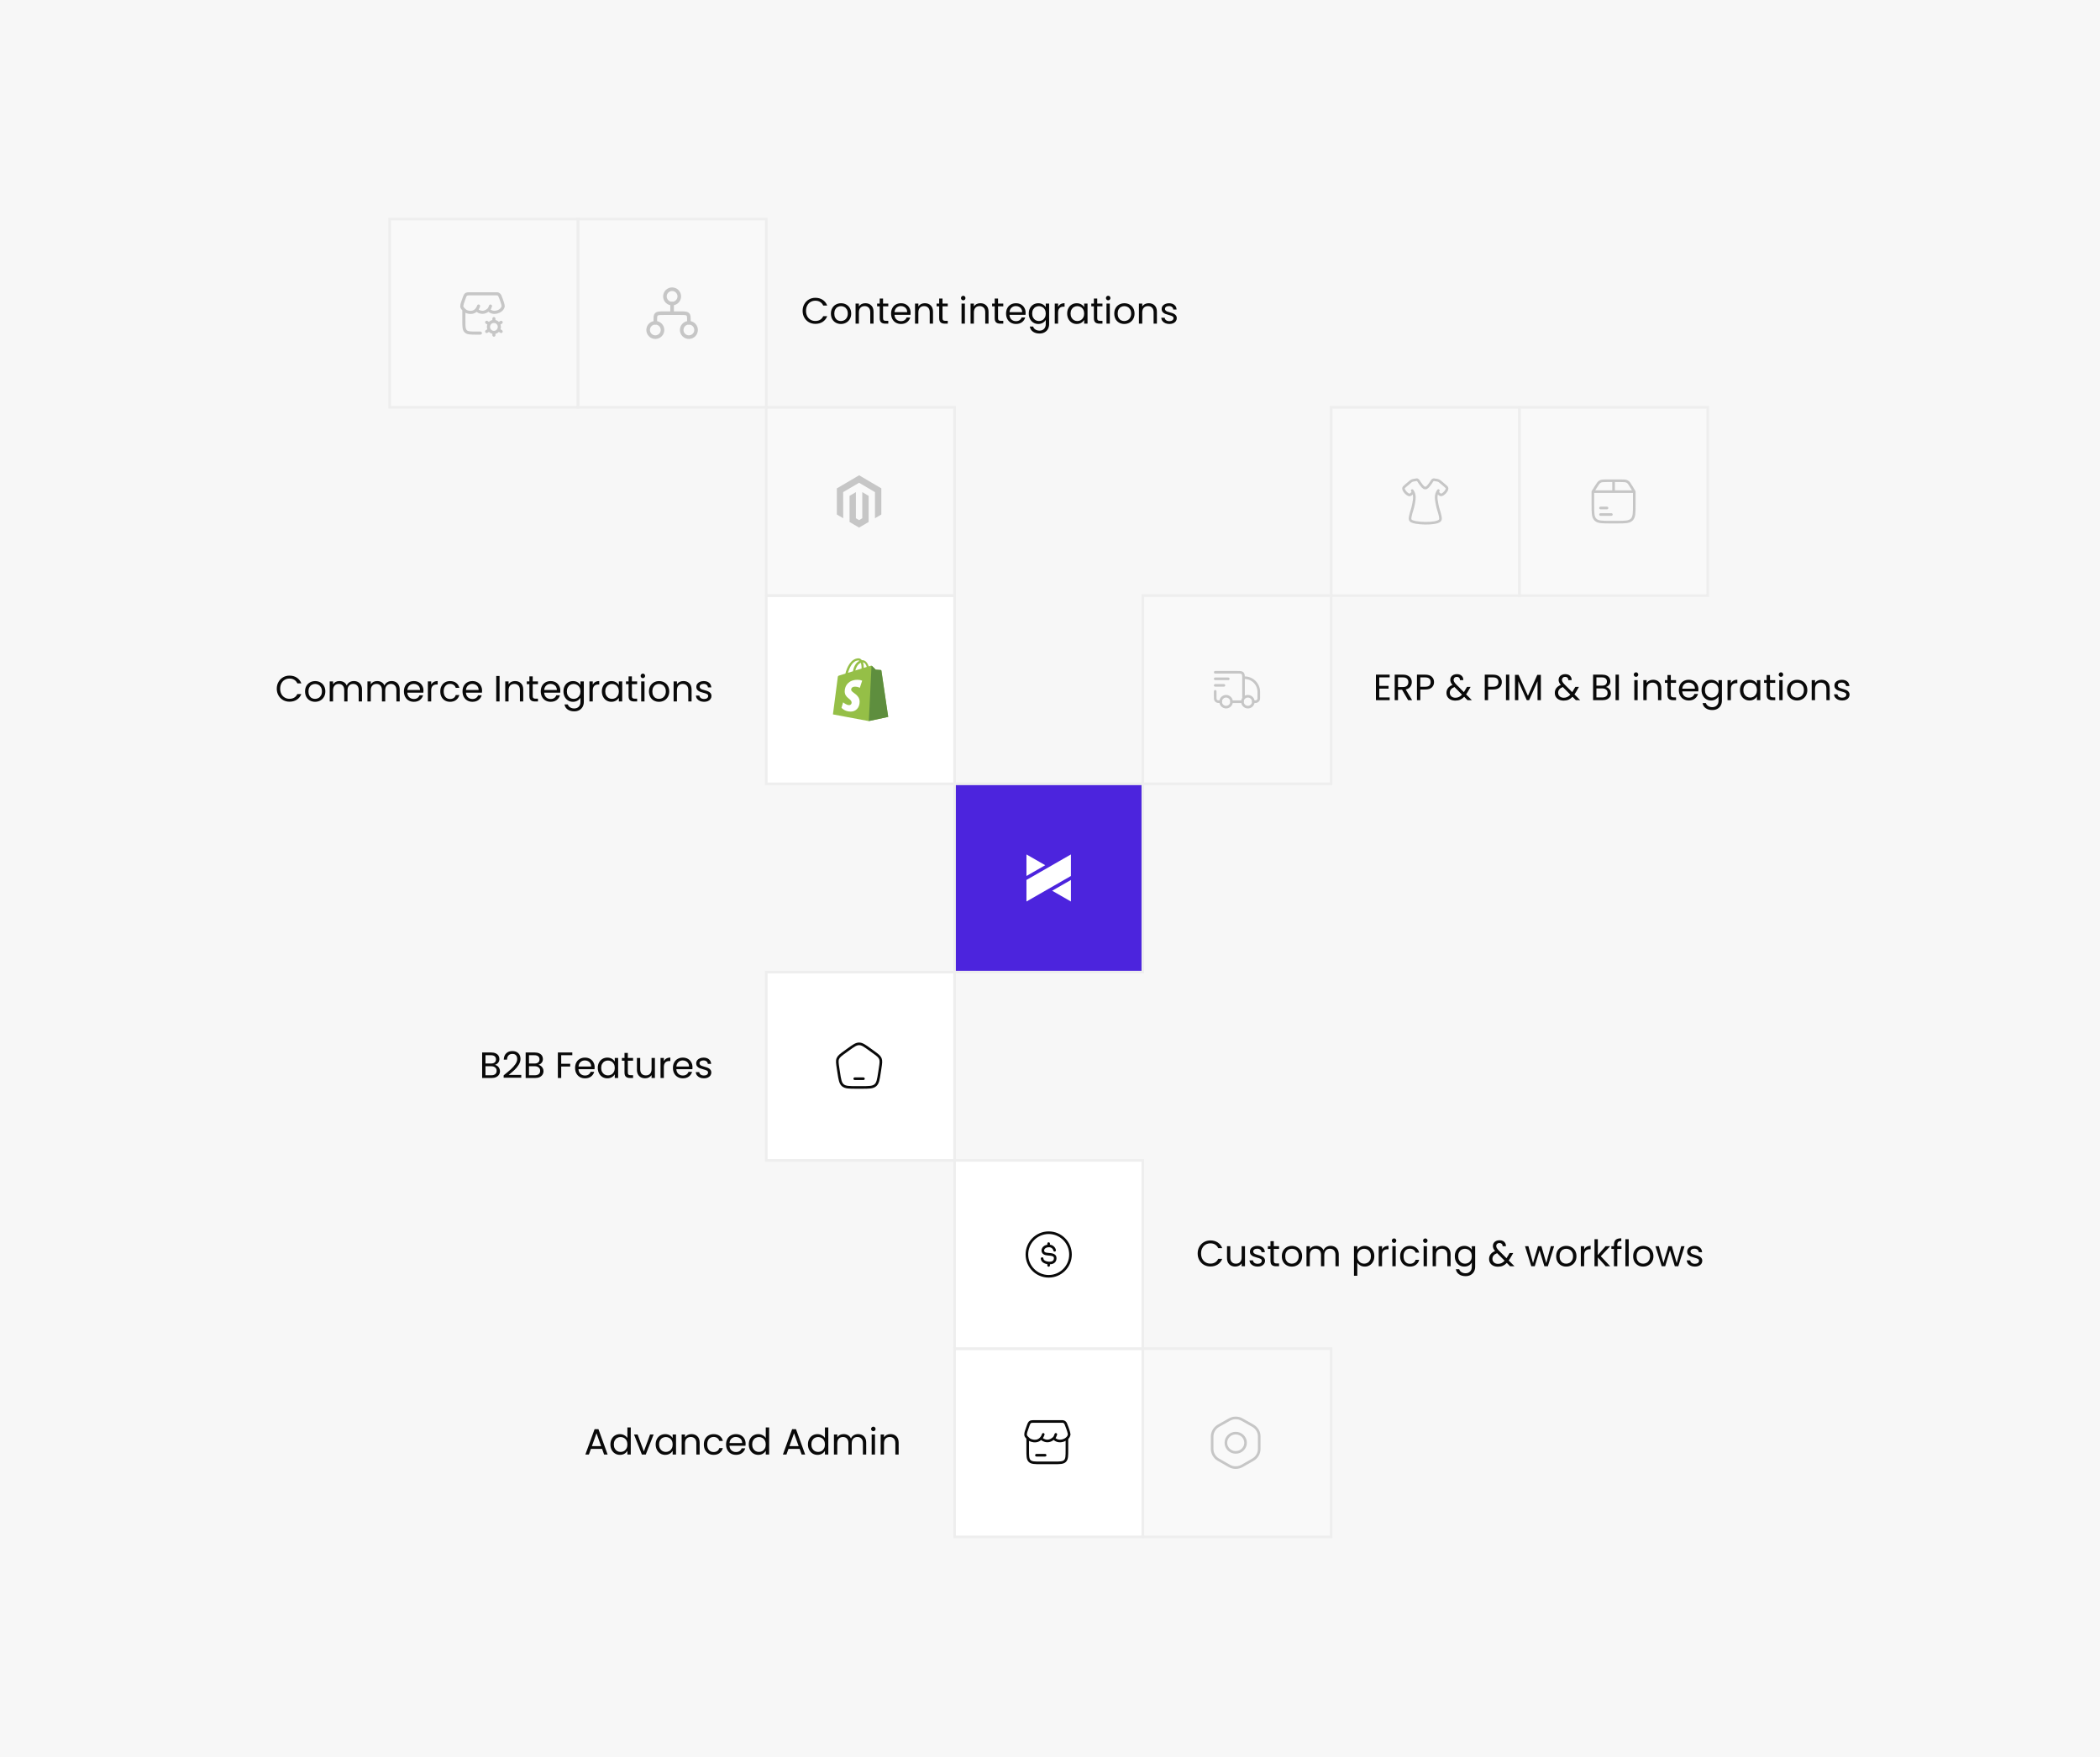 <svg width="803" height="672" viewBox="0 0 803 672" fill="none" xmlns="http://www.w3.org/2000/svg">
<rect width="803" height="672" fill="#F7F7F7"/>
<rect x="365" y="299.772" width="72" height="72" fill="#4C24DD"/>
<rect x="365" y="299.772" width="72" height="72" stroke="#EEEEEE"/>
<g clip-path="url(#clip0_11609_36763)">
<path d="M392.5 326.772V335.013L399.677 330.893L392.5 326.772Z" fill="white"/>
<path d="M409.501 344.772V336.531L402.324 340.652L409.501 344.772Z" fill="white"/>
<path d="M392.5 336.531V344.772L409.5 335.013V326.772L392.5 336.531Z" fill="white"/>
</g>
<path d="M230.218 554.102H225.962L225.178 556.272H223.834L227.362 546.57H228.832L232.346 556.272H231.002L230.218 554.102ZM229.854 553.066L228.09 548.138L226.326 553.066H229.854ZM233.408 552.408C233.408 551.624 233.566 550.938 233.884 550.35C234.201 549.753 234.635 549.291 235.186 548.964C235.746 548.638 236.371 548.474 237.062 548.474C237.659 548.474 238.214 548.614 238.728 548.894C239.241 549.165 239.633 549.524 239.904 549.972V545.912H241.192V556.272H239.904V554.83C239.652 555.288 239.278 555.666 238.784 555.964C238.289 556.254 237.71 556.398 237.048 556.398C236.366 556.398 235.746 556.23 235.186 555.894C234.635 555.558 234.201 555.087 233.884 554.48C233.566 553.874 233.408 553.183 233.408 552.408ZM239.904 552.422C239.904 551.844 239.787 551.34 239.554 550.91C239.32 550.481 239.003 550.154 238.602 549.93C238.21 549.697 237.776 549.58 237.3 549.58C236.824 549.58 236.39 549.692 235.998 549.916C235.606 550.14 235.293 550.467 235.06 550.896C234.826 551.326 234.71 551.83 234.71 552.408C234.71 552.996 234.826 553.51 235.06 553.948C235.293 554.378 235.606 554.709 235.998 554.942C236.39 555.166 236.824 555.278 237.3 555.278C237.776 555.278 238.21 555.166 238.602 554.942C239.003 554.709 239.32 554.378 239.554 553.948C239.787 553.51 239.904 553.001 239.904 552.422ZM246.201 555.096L248.581 548.6H249.939L246.929 556.272H245.445L242.435 548.6H243.807L246.201 555.096ZM250.716 552.408C250.716 551.624 250.875 550.938 251.192 550.35C251.51 549.753 251.944 549.291 252.494 548.964C253.054 548.638 253.675 548.474 254.356 548.474C255.028 548.474 255.612 548.619 256.106 548.908C256.601 549.198 256.97 549.562 257.212 550V548.6H258.5V556.272H257.212V554.844C256.96 555.292 256.582 555.666 256.078 555.964C255.584 556.254 255.005 556.398 254.342 556.398C253.661 556.398 253.045 556.23 252.494 555.894C251.944 555.558 251.51 555.087 251.192 554.48C250.875 553.874 250.716 553.183 250.716 552.408ZM257.212 552.422C257.212 551.844 257.096 551.34 256.862 550.91C256.629 550.481 256.312 550.154 255.91 549.93C255.518 549.697 255.084 549.58 254.608 549.58C254.132 549.58 253.698 549.692 253.306 549.916C252.914 550.14 252.602 550.467 252.368 550.896C252.135 551.326 252.018 551.83 252.018 552.408C252.018 552.996 252.135 553.51 252.368 553.948C252.602 554.378 252.914 554.709 253.306 554.942C253.698 555.166 254.132 555.278 254.608 555.278C255.084 555.278 255.518 555.166 255.91 554.942C256.312 554.709 256.629 554.378 256.862 553.948C257.096 553.51 257.212 553.001 257.212 552.422ZM264.391 548.46C265.325 548.46 266.081 548.745 266.659 549.314C267.238 549.874 267.527 550.686 267.527 551.75V556.272H266.267V551.932C266.267 551.167 266.076 550.584 265.693 550.182C265.311 549.772 264.788 549.566 264.125 549.566C263.453 549.566 262.917 549.776 262.515 550.196C262.123 550.616 261.927 551.228 261.927 552.03V556.272H260.653V548.6H261.927V549.692C262.179 549.3 262.52 548.997 262.949 548.782C263.388 548.568 263.869 548.46 264.391 548.46ZM269.132 552.422C269.132 551.629 269.291 550.938 269.608 550.35C269.926 549.753 270.364 549.291 270.924 548.964C271.494 548.638 272.142 548.474 272.87 548.474C273.813 548.474 274.588 548.703 275.194 549.16C275.81 549.618 276.216 550.252 276.412 551.064H275.04C274.91 550.598 274.653 550.229 274.27 549.958C273.897 549.688 273.43 549.552 272.87 549.552C272.142 549.552 271.554 549.804 271.106 550.308C270.658 550.803 270.434 551.508 270.434 552.422C270.434 553.346 270.658 554.06 271.106 554.564C271.554 555.068 272.142 555.32 272.87 555.32C273.43 555.32 273.897 555.19 274.27 554.928C274.644 554.667 274.9 554.294 275.04 553.808H276.412C276.207 554.592 275.796 555.222 275.18 555.698C274.564 556.165 273.794 556.398 272.87 556.398C272.142 556.398 271.494 556.235 270.924 555.908C270.364 555.582 269.926 555.12 269.608 554.522C269.291 553.925 269.132 553.225 269.132 552.422ZM285.112 552.142C285.112 552.385 285.098 552.642 285.07 552.912H278.938C278.985 553.668 279.242 554.261 279.708 554.69C280.184 555.11 280.758 555.32 281.43 555.32C281.981 555.32 282.438 555.194 282.802 554.942C283.176 554.681 283.437 554.336 283.586 553.906H284.958C284.753 554.644 284.342 555.246 283.726 555.712C283.11 556.17 282.345 556.398 281.43 556.398C280.702 556.398 280.049 556.235 279.47 555.908C278.901 555.582 278.453 555.12 278.126 554.522C277.8 553.916 277.636 553.216 277.636 552.422C277.636 551.629 277.795 550.934 278.112 550.336C278.43 549.739 278.873 549.282 279.442 548.964C280.021 548.638 280.684 548.474 281.43 548.474C282.158 548.474 282.802 548.633 283.362 548.95C283.922 549.268 284.352 549.706 284.65 550.266C284.958 550.817 285.112 551.442 285.112 552.142ZM283.796 551.876C283.796 551.391 283.689 550.976 283.474 550.63C283.26 550.276 282.966 550.01 282.592 549.832C282.228 549.646 281.822 549.552 281.374 549.552C280.73 549.552 280.18 549.758 279.722 550.168C279.274 550.579 279.018 551.148 278.952 551.876H283.796ZM286.318 552.408C286.318 551.624 286.476 550.938 286.794 550.35C287.111 549.753 287.545 549.291 288.096 548.964C288.656 548.638 289.281 548.474 289.972 548.474C290.569 548.474 291.124 548.614 291.638 548.894C292.151 549.165 292.543 549.524 292.814 549.972V545.912H294.102V556.272H292.814V554.83C292.562 555.288 292.188 555.666 291.694 555.964C291.199 556.254 290.62 556.398 289.958 556.398C289.276 556.398 288.656 556.23 288.096 555.894C287.545 555.558 287.111 555.087 286.794 554.48C286.476 553.874 286.318 553.183 286.318 552.408ZM292.814 552.422C292.814 551.844 292.697 551.34 292.464 550.91C292.23 550.481 291.913 550.154 291.512 549.93C291.12 549.697 290.686 549.58 290.21 549.58C289.734 549.58 289.3 549.692 288.908 549.916C288.516 550.14 288.203 550.467 287.97 550.896C287.736 551.326 287.62 551.83 287.62 552.408C287.62 552.996 287.736 553.51 287.97 553.948C288.203 554.378 288.516 554.709 288.908 554.942C289.3 555.166 289.734 555.278 290.21 555.278C290.686 555.278 291.12 555.166 291.512 554.942C291.913 554.709 292.23 554.378 292.464 553.948C292.697 553.51 292.814 553.001 292.814 552.422ZM305.755 554.102H301.499L300.715 556.272H299.371L302.899 546.57H304.369L307.883 556.272H306.539L305.755 554.102ZM305.391 553.066L303.627 548.138L301.863 553.066H305.391ZM308.945 552.408C308.945 551.624 309.103 550.938 309.421 550.35C309.738 549.753 310.172 549.291 310.723 548.964C311.283 548.638 311.908 548.474 312.599 548.474C313.196 548.474 313.751 548.614 314.265 548.894C314.778 549.165 315.17 549.524 315.441 549.972V545.912H316.729V556.272H315.441V554.83C315.189 555.288 314.815 555.666 314.321 555.964C313.826 556.254 313.247 556.398 312.585 556.398C311.903 556.398 311.283 556.23 310.723 555.894C310.172 555.558 309.738 555.087 309.421 554.48C309.103 553.874 308.945 553.183 308.945 552.408ZM315.441 552.422C315.441 551.844 315.324 551.34 315.091 550.91C314.857 550.481 314.54 550.154 314.139 549.93C313.747 549.697 313.313 549.58 312.837 549.58C312.361 549.58 311.927 549.692 311.535 549.916C311.143 550.14 310.83 550.467 310.597 550.896C310.363 551.326 310.247 551.83 310.247 552.408C310.247 552.996 310.363 553.51 310.597 553.948C310.83 554.378 311.143 554.709 311.535 554.942C311.927 555.166 312.361 555.278 312.837 555.278C313.313 555.278 313.747 555.166 314.139 554.942C314.54 554.709 314.857 554.378 315.091 553.948C315.324 553.51 315.441 553.001 315.441 552.422ZM328.108 548.46C328.705 548.46 329.237 548.586 329.704 548.838C330.17 549.081 330.539 549.45 330.81 549.944C331.08 550.439 331.216 551.041 331.216 551.75V556.272H329.956V551.932C329.956 551.167 329.764 550.584 329.382 550.182C329.008 549.772 328.5 549.566 327.856 549.566C327.193 549.566 326.666 549.781 326.274 550.21C325.882 550.63 325.686 551.242 325.686 552.044V556.272H324.426V551.932C324.426 551.167 324.234 550.584 323.852 550.182C323.478 549.772 322.97 549.566 322.326 549.566C321.663 549.566 321.136 549.781 320.744 550.21C320.352 550.63 320.156 551.242 320.156 552.044V556.272H318.882V548.6H320.156V549.706C320.408 549.305 320.744 548.997 321.164 548.782C321.593 548.568 322.064 548.46 322.578 548.46C323.222 548.46 323.791 548.605 324.286 548.894C324.78 549.184 325.149 549.608 325.392 550.168C325.606 549.627 325.961 549.207 326.456 548.908C326.95 548.61 327.501 548.46 328.108 548.46ZM333.964 547.354C333.721 547.354 333.516 547.27 333.348 547.102C333.18 546.934 333.096 546.729 333.096 546.486C333.096 546.244 333.18 546.038 333.348 545.87C333.516 545.702 333.721 545.618 333.964 545.618C334.197 545.618 334.393 545.702 334.552 545.87C334.72 546.038 334.804 546.244 334.804 546.486C334.804 546.729 334.72 546.934 334.552 547.102C334.393 547.27 334.197 547.354 333.964 547.354ZM334.58 548.6V556.272H333.306V548.6H334.58ZM340.489 548.46C341.422 548.46 342.178 548.745 342.757 549.314C343.336 549.874 343.625 550.686 343.625 551.75V556.272H342.365V551.932C342.365 551.167 342.174 550.584 341.791 550.182C341.408 549.772 340.886 549.566 340.223 549.566C339.551 549.566 339.014 549.776 338.613 550.196C338.221 550.616 338.025 551.228 338.025 552.03V556.272H336.751V548.6H338.025V549.692C338.277 549.3 338.618 548.997 339.047 548.782C339.486 548.568 339.966 548.46 340.489 548.46Z" fill="#090909"/>
<rect x="365" y="515.772" width="72" height="72" fill="white"/>
<rect x="365" y="515.772" width="72" height="72" stroke="#EEEEEE"/>
<path d="M392.973 550.292V554.459C392.973 556.817 392.973 557.996 393.704 558.729C394.438 559.462 395.615 559.462 397.973 559.462H402.973C405.329 559.462 406.508 559.462 407.24 558.728C407.973 557.996 407.973 556.817 407.973 554.459V550.292M396.306 556.539H399.639" stroke="#090909" stroke-linecap="round" stroke-linejoin="round"/>
<path d="M398.921 548.56C398.686 549.408 397.831 550.872 396.208 551.085C394.775 551.272 393.686 550.647 393.409 550.385C393.103 550.172 392.405 549.493 392.234 549.069C392.063 548.644 392.262 547.726 392.405 547.351L392.974 545.702C393.113 545.287 393.439 544.308 393.772 543.977C394.106 543.645 394.781 543.632 395.059 543.632H400.897C402.4 543.652 405.686 543.618 406.335 543.632C406.985 543.645 407.375 544.19 407.489 544.423C408.458 546.77 408.835 548.114 408.835 548.687C408.708 549.297 408.185 550.45 406.335 550.957C404.412 551.483 403.322 550.459 402.981 550.065M398.131 550.065C398.401 550.398 399.251 551.067 400.481 551.084C401.711 551.101 402.774 550.242 403.151 549.811C403.258 549.683 403.489 549.306 403.729 548.559" stroke="#090909" stroke-linecap="round" stroke-linejoin="round"/>
<path d="M189.25 407.246C189.605 407.302 189.927 407.447 190.216 407.68C190.515 407.914 190.748 408.203 190.916 408.548C191.093 408.894 191.182 409.262 191.182 409.654C191.182 410.149 191.056 410.597 190.804 410.998C190.552 411.39 190.183 411.703 189.698 411.936C189.222 412.16 188.657 412.272 188.004 412.272H184.364V402.514H187.864C188.527 402.514 189.091 402.626 189.558 402.85C190.025 403.065 190.375 403.359 190.608 403.732C190.841 404.106 190.958 404.526 190.958 404.992C190.958 405.571 190.799 406.052 190.482 406.434C190.174 406.808 189.763 407.078 189.25 407.246ZM185.638 406.728H187.78C188.377 406.728 188.839 406.588 189.166 406.308C189.493 406.028 189.656 405.641 189.656 405.146C189.656 404.652 189.493 404.264 189.166 403.984C188.839 403.704 188.368 403.564 187.752 403.564H185.638V406.728ZM187.892 411.222C188.527 411.222 189.021 411.073 189.376 410.774C189.731 410.476 189.908 410.06 189.908 409.528C189.908 408.987 189.721 408.562 189.348 408.254C188.975 407.937 188.475 407.778 187.85 407.778H185.638V411.222H187.892ZM192.586 411.25C193.771 410.298 194.7 409.519 195.372 408.912C196.044 408.296 196.609 407.657 197.066 406.994C197.533 406.322 197.766 405.664 197.766 405.02C197.766 404.414 197.617 403.938 197.318 403.592C197.029 403.238 196.557 403.06 195.904 403.06C195.269 403.06 194.775 403.261 194.42 403.662C194.075 404.054 193.888 404.582 193.86 405.244H192.628C192.665 404.199 192.983 403.392 193.58 402.822C194.177 402.253 194.947 401.968 195.89 401.968C196.851 401.968 197.612 402.234 198.172 402.766C198.741 403.298 199.026 404.031 199.026 404.964C199.026 405.739 198.793 406.495 198.326 407.232C197.869 407.96 197.346 408.604 196.758 409.164C196.17 409.715 195.419 410.359 194.504 411.096H199.32V412.16H192.586V411.25ZM205.889 407.246C206.243 407.302 206.565 407.447 206.855 407.68C207.153 407.914 207.387 408.203 207.555 408.548C207.732 408.894 207.821 409.262 207.821 409.654C207.821 410.149 207.695 410.597 207.443 410.998C207.191 411.39 206.822 411.703 206.337 411.936C205.861 412.16 205.296 412.272 204.643 412.272H201.003V402.514H204.503C205.165 402.514 205.73 402.626 206.197 402.85C206.663 403.065 207.013 403.359 207.247 403.732C207.48 404.106 207.597 404.526 207.597 404.992C207.597 405.571 207.438 406.052 207.121 406.434C206.813 406.808 206.402 407.078 205.889 407.246ZM202.277 406.728H204.419C205.016 406.728 205.478 406.588 205.805 406.308C206.131 406.028 206.295 405.641 206.295 405.146C206.295 404.652 206.131 404.264 205.805 403.984C205.478 403.704 205.007 403.564 204.391 403.564H202.277V406.728ZM204.531 411.222C205.165 411.222 205.66 411.073 206.015 410.774C206.369 410.476 206.547 410.06 206.547 409.528C206.547 408.987 206.36 408.562 205.987 408.254C205.613 407.937 205.114 407.778 204.489 407.778H202.277V411.222H204.531ZM218.837 402.514V403.55H214.595V406.84H218.039V407.876H214.595V412.272H213.321V402.514H218.837ZM227.376 408.142C227.376 408.385 227.362 408.642 227.334 408.912H221.202C221.249 409.668 221.505 410.261 221.972 410.69C222.448 411.11 223.022 411.32 223.694 411.32C224.245 411.32 224.702 411.194 225.066 410.942C225.439 410.681 225.701 410.336 225.85 409.906H227.222C227.017 410.644 226.606 411.246 225.99 411.712C225.374 412.17 224.609 412.398 223.694 412.398C222.966 412.398 222.313 412.235 221.734 411.908C221.165 411.582 220.717 411.12 220.39 410.522C220.063 409.916 219.9 409.216 219.9 408.422C219.9 407.629 220.059 406.934 220.376 406.336C220.693 405.739 221.137 405.282 221.706 404.964C222.285 404.638 222.947 404.474 223.694 404.474C224.422 404.474 225.066 404.633 225.626 404.95C226.186 405.268 226.615 405.706 226.914 406.266C227.222 406.817 227.376 407.442 227.376 408.142ZM226.06 407.876C226.06 407.391 225.953 406.976 225.738 406.63C225.523 406.276 225.229 406.01 224.856 405.832C224.492 405.646 224.086 405.552 223.638 405.552C222.994 405.552 222.443 405.758 221.986 406.168C221.538 406.579 221.281 407.148 221.216 407.876H226.06ZM228.581 408.408C228.581 407.624 228.74 406.938 229.057 406.35C229.375 405.753 229.809 405.291 230.359 404.964C230.919 404.638 231.54 404.474 232.221 404.474C232.893 404.474 233.477 404.619 233.971 404.908C234.466 405.198 234.835 405.562 235.077 406V404.6H236.365V412.272H235.077V410.844C234.825 411.292 234.447 411.666 233.943 411.964C233.449 412.254 232.87 412.398 232.207 412.398C231.526 412.398 230.91 412.23 230.359 411.894C229.809 411.558 229.375 411.087 229.057 410.48C228.74 409.874 228.581 409.183 228.581 408.408ZM235.077 408.422C235.077 407.844 234.961 407.34 234.727 406.91C234.494 406.481 234.177 406.154 233.775 405.93C233.383 405.697 232.949 405.58 232.473 405.58C231.997 405.58 231.563 405.692 231.171 405.916C230.779 406.14 230.467 406.467 230.233 406.896C230 407.326 229.883 407.83 229.883 408.408C229.883 408.996 230 409.51 230.233 409.948C230.467 410.378 230.779 410.709 231.171 410.942C231.563 411.166 231.997 411.278 232.473 411.278C232.949 411.278 233.383 411.166 233.775 410.942C234.177 410.709 234.494 410.378 234.727 409.948C234.961 409.51 235.077 409.001 235.077 408.422ZM240.072 405.65V410.172C240.072 410.546 240.152 410.812 240.31 410.97C240.469 411.12 240.744 411.194 241.136 411.194H242.074V412.272H240.926C240.217 412.272 239.685 412.109 239.33 411.782C238.976 411.456 238.798 410.919 238.798 410.172V405.65H237.804V404.6H238.798V402.668H240.072V404.6H242.074V405.65H240.072ZM250.422 404.6V412.272H249.148V411.138C248.905 411.53 248.565 411.838 248.126 412.062C247.697 412.277 247.221 412.384 246.698 412.384C246.101 412.384 245.564 412.263 245.088 412.02C244.612 411.768 244.234 411.395 243.954 410.9C243.683 410.406 243.548 409.804 243.548 409.094V404.6H244.808V408.926C244.808 409.682 244.999 410.266 245.382 410.676C245.765 411.078 246.287 411.278 246.95 411.278C247.631 411.278 248.168 411.068 248.56 410.648C248.952 410.228 249.148 409.617 249.148 408.814V404.6H250.422ZM253.847 405.846C254.071 405.408 254.388 405.067 254.799 404.824C255.219 404.582 255.728 404.46 256.325 404.46V405.776H255.989C254.561 405.776 253.847 406.551 253.847 408.1V412.272H252.573V404.6H253.847V405.846ZM264.796 408.142C264.796 408.385 264.782 408.642 264.754 408.912H258.622C258.668 409.668 258.925 410.261 259.392 410.69C259.868 411.11 260.442 411.32 261.114 411.32C261.664 411.32 262.122 411.194 262.486 410.942C262.859 410.681 263.12 410.336 263.27 409.906H264.642C264.436 410.644 264.026 411.246 263.41 411.712C262.794 412.17 262.028 412.398 261.114 412.398C260.386 412.398 259.732 412.235 259.154 411.908C258.584 411.582 258.136 411.12 257.81 410.522C257.483 409.916 257.32 409.216 257.32 408.422C257.32 407.629 257.478 406.934 257.796 406.336C258.113 405.739 258.556 405.282 259.126 404.964C259.704 404.638 260.367 404.474 261.114 404.474C261.842 404.474 262.486 404.633 263.046 404.95C263.606 405.268 264.035 405.706 264.334 406.266C264.642 406.817 264.796 407.442 264.796 408.142ZM263.48 407.876C263.48 407.391 263.372 406.976 263.158 406.63C262.943 406.276 262.649 406.01 262.276 405.832C261.912 405.646 261.506 405.552 261.058 405.552C260.414 405.552 259.863 405.758 259.406 406.168C258.958 406.579 258.701 407.148 258.636 407.876H263.48ZM269.193 412.398C268.605 412.398 268.078 412.3 267.611 412.104C267.145 411.899 266.776 411.619 266.505 411.264C266.235 410.9 266.085 410.485 266.057 410.018H267.373C267.411 410.401 267.588 410.714 267.905 410.956C268.232 411.199 268.657 411.32 269.179 411.32C269.665 411.32 270.047 411.213 270.327 410.998C270.607 410.784 270.747 410.513 270.747 410.186C270.747 409.85 270.598 409.603 270.299 409.444C270.001 409.276 269.539 409.113 268.913 408.954C268.344 408.805 267.877 408.656 267.513 408.506C267.159 408.348 266.851 408.119 266.589 407.82C266.337 407.512 266.211 407.111 266.211 406.616C266.211 406.224 266.328 405.865 266.561 405.538C266.795 405.212 267.126 404.955 267.555 404.768C267.985 404.572 268.475 404.474 269.025 404.474C269.875 404.474 270.561 404.689 271.083 405.118C271.606 405.548 271.886 406.136 271.923 406.882H270.649C270.621 406.481 270.458 406.159 270.159 405.916C269.87 405.674 269.478 405.552 268.983 405.552C268.526 405.552 268.162 405.65 267.891 405.846C267.621 406.042 267.485 406.299 267.485 406.616C267.485 406.868 267.565 407.078 267.723 407.246C267.891 407.405 268.097 407.536 268.339 407.638C268.591 407.732 268.937 407.839 269.375 407.96C269.926 408.11 270.374 408.259 270.719 408.408C271.065 408.548 271.359 408.763 271.601 409.052C271.853 409.342 271.984 409.72 271.993 410.186C271.993 410.606 271.877 410.984 271.643 411.32C271.41 411.656 271.079 411.922 270.649 412.118C270.229 412.305 269.744 412.398 269.193 412.398Z" fill="#090909"/>
<rect x="293" y="371.772" width="72" height="72" fill="white"/>
<rect x="293" y="371.772" width="72" height="72" stroke="#EEEEEE"/>
<path d="M326.835 412.545H330.168M320.461 408.557C320.167 406.642 320.019 405.685 320.382 404.836C320.743 403.987 321.547 403.407 323.153 402.246L324.353 401.378C326.35 399.934 327.349 399.212 328.502 399.212C329.654 399.212 330.653 399.934 332.651 401.378L333.851 402.246C335.457 403.407 336.259 403.987 336.622 404.836C336.983 405.685 336.837 406.642 336.543 408.556L336.292 410.189C335.875 412.902 335.666 414.259 334.693 415.069C333.719 415.879 332.297 415.878 329.451 415.878H327.552C324.706 415.878 323.283 415.878 322.31 415.069C321.337 414.259 321.128 412.902 320.711 410.188L320.461 408.557Z" stroke="#090909" stroke-linecap="round" stroke-linejoin="round"/>
<rect x="365" y="443.772" width="72" height="72" fill="white"/>
<rect x="365" y="443.772" width="72" height="72" stroke="#EEEEEE"/>
<path d="M409.335 479.772C409.335 484.375 405.604 488.106 401.001 488.106C396.399 488.106 392.668 484.375 392.668 479.772C392.668 475.17 396.399 471.439 401.001 471.439C405.604 471.439 409.335 475.17 409.335 479.772Z" stroke="#090909"/>
<path d="M403.261 478.157C403.179 477.521 402.449 476.494 401.136 476.494C399.612 476.494 398.97 477.338 398.84 477.761C398.637 478.326 398.678 479.487 400.465 479.613C402.699 479.772 403.594 480.035 403.48 481.402C403.367 482.77 402.121 483.065 401.137 483.033C400.153 483.002 398.543 482.55 398.48 481.333M400.98 475.604V476.497M400.98 483.025V483.937" stroke="#090909" stroke-linecap="round"/>
<path d="M457.963 479.386C457.963 478.434 458.178 477.58 458.607 476.824C459.037 476.059 459.62 475.462 460.357 475.032C461.104 474.603 461.93 474.388 462.835 474.388C463.899 474.388 464.828 474.645 465.621 475.158C466.415 475.672 466.993 476.4 467.357 477.342H465.831C465.561 476.754 465.169 476.302 464.655 475.984C464.151 475.667 463.545 475.508 462.835 475.508C462.154 475.508 461.543 475.667 461.001 475.984C460.46 476.302 460.035 476.754 459.727 477.342C459.419 477.921 459.265 478.602 459.265 479.386C459.265 480.161 459.419 480.842 459.727 481.43C460.035 482.009 460.46 482.457 461.001 482.774C461.543 483.092 462.154 483.25 462.835 483.25C463.545 483.25 464.151 483.096 464.655 482.788C465.169 482.471 465.561 482.018 465.831 481.43H467.357C466.993 482.364 466.415 483.087 465.621 483.6C464.828 484.104 463.899 484.356 462.835 484.356C461.93 484.356 461.104 484.146 460.357 483.726C459.62 483.297 459.037 482.704 458.607 481.948C458.178 481.192 457.963 480.338 457.963 479.386ZM476.058 476.6V484.272H474.784V483.138C474.541 483.53 474.2 483.838 473.762 484.062C473.332 484.277 472.856 484.384 472.334 484.384C471.736 484.384 471.2 484.263 470.724 484.02C470.248 483.768 469.87 483.395 469.59 482.9C469.319 482.406 469.184 481.804 469.184 481.094V476.6H470.444V480.926C470.444 481.682 470.635 482.266 471.018 482.676C471.4 483.078 471.923 483.278 472.586 483.278C473.267 483.278 473.804 483.068 474.196 482.648C474.588 482.228 474.784 481.617 474.784 480.814V476.6H476.058ZM480.925 484.398C480.337 484.398 479.81 484.3 479.343 484.104C478.876 483.899 478.508 483.619 478.237 483.264C477.966 482.9 477.817 482.485 477.789 482.018H479.105C479.142 482.401 479.32 482.714 479.637 482.956C479.964 483.199 480.388 483.32 480.911 483.32C481.396 483.32 481.779 483.213 482.059 482.998C482.339 482.784 482.479 482.513 482.479 482.186C482.479 481.85 482.33 481.603 482.031 481.444C481.732 481.276 481.27 481.113 480.645 480.954C480.076 480.805 479.609 480.656 479.245 480.506C478.89 480.348 478.582 480.119 478.321 479.82C478.069 479.512 477.943 479.111 477.943 478.616C477.943 478.224 478.06 477.865 478.293 477.538C478.526 477.212 478.858 476.955 479.287 476.768C479.716 476.572 480.206 476.474 480.757 476.474C481.606 476.474 482.292 476.689 482.815 477.118C483.338 477.548 483.618 478.136 483.655 478.882H482.381C482.353 478.481 482.19 478.159 481.891 477.916C481.602 477.674 481.21 477.552 480.715 477.552C480.258 477.552 479.894 477.65 479.623 477.846C479.352 478.042 479.217 478.299 479.217 478.616C479.217 478.868 479.296 479.078 479.455 479.246C479.623 479.405 479.828 479.536 480.071 479.638C480.323 479.732 480.668 479.839 481.107 479.96C481.658 480.11 482.106 480.259 482.451 480.408C482.796 480.548 483.09 480.763 483.333 481.052C483.585 481.342 483.716 481.72 483.725 482.186C483.725 482.606 483.608 482.984 483.375 483.32C483.142 483.656 482.81 483.922 482.381 484.118C481.961 484.305 481.476 484.398 480.925 484.398ZM487.077 477.65V482.172C487.077 482.546 487.157 482.812 487.315 482.97C487.474 483.12 487.749 483.194 488.141 483.194H489.079V484.272H487.931C487.222 484.272 486.69 484.109 486.335 483.782C485.981 483.456 485.803 482.919 485.803 482.172V477.65H484.809V476.6H485.803V474.668H487.077V476.6H489.079V477.65H487.077ZM493.969 484.398C493.25 484.398 492.597 484.235 492.009 483.908C491.43 483.582 490.973 483.12 490.637 482.522C490.31 481.916 490.147 481.216 490.147 480.422C490.147 479.638 490.315 478.948 490.651 478.35C490.996 477.744 491.463 477.282 492.051 476.964C492.639 476.638 493.297 476.474 494.025 476.474C494.753 476.474 495.411 476.638 495.999 476.964C496.587 477.282 497.049 477.739 497.385 478.336C497.73 478.934 497.903 479.629 497.903 480.422C497.903 481.216 497.726 481.916 497.371 482.522C497.026 483.12 496.554 483.582 495.957 483.908C495.36 484.235 494.697 484.398 493.969 484.398ZM493.969 483.278C494.426 483.278 494.856 483.171 495.257 482.956C495.658 482.742 495.98 482.42 496.223 481.99C496.475 481.561 496.601 481.038 496.601 480.422C496.601 479.806 496.48 479.284 496.237 478.854C495.994 478.425 495.677 478.108 495.285 477.902C494.893 477.688 494.468 477.58 494.011 477.58C493.544 477.58 493.115 477.688 492.723 477.902C492.34 478.108 492.032 478.425 491.799 478.854C491.566 479.284 491.449 479.806 491.449 480.422C491.449 481.048 491.561 481.575 491.785 482.004C492.018 482.434 492.326 482.756 492.709 482.97C493.092 483.176 493.512 483.278 493.969 483.278ZM508.804 476.46C509.401 476.46 509.933 476.586 510.4 476.838C510.867 477.081 511.235 477.45 511.506 477.944C511.777 478.439 511.912 479.041 511.912 479.75V484.272H510.652V479.932C510.652 479.167 510.461 478.584 510.078 478.182C509.705 477.772 509.196 477.566 508.552 477.566C507.889 477.566 507.362 477.781 506.97 478.21C506.578 478.63 506.382 479.242 506.382 480.044V484.272H505.122V479.932C505.122 479.167 504.931 478.584 504.548 478.182C504.175 477.772 503.666 477.566 503.022 477.566C502.359 477.566 501.832 477.781 501.44 478.21C501.048 478.63 500.852 479.242 500.852 480.044V484.272H499.578V476.6H500.852V477.706C501.104 477.305 501.44 476.997 501.86 476.782C502.289 476.568 502.761 476.46 503.274 476.46C503.918 476.46 504.487 476.605 504.982 476.894C505.477 477.184 505.845 477.608 506.088 478.168C506.303 477.627 506.657 477.207 507.152 476.908C507.647 476.61 508.197 476.46 508.804 476.46ZM519.008 478.014C519.26 477.576 519.634 477.212 520.128 476.922C520.632 476.624 521.216 476.474 521.878 476.474C522.56 476.474 523.176 476.638 523.726 476.964C524.286 477.291 524.725 477.753 525.042 478.35C525.36 478.938 525.518 479.624 525.518 480.408C525.518 481.183 525.36 481.874 525.042 482.48C524.725 483.087 524.286 483.558 523.726 483.894C523.176 484.23 522.56 484.398 521.878 484.398C521.225 484.398 520.646 484.254 520.142 483.964C519.648 483.666 519.27 483.297 519.008 482.858V487.912H517.734V476.6H519.008V478.014ZM524.216 480.408C524.216 479.83 524.1 479.326 523.866 478.896C523.633 478.467 523.316 478.14 522.914 477.916C522.522 477.692 522.088 477.58 521.612 477.58C521.146 477.58 520.712 477.697 520.31 477.93C519.918 478.154 519.601 478.486 519.358 478.924C519.125 479.354 519.008 479.853 519.008 480.422C519.008 481.001 519.125 481.51 519.358 481.948C519.601 482.378 519.918 482.709 520.31 482.942C520.712 483.166 521.146 483.278 521.612 483.278C522.088 483.278 522.522 483.166 522.914 482.942C523.316 482.709 523.633 482.378 523.866 481.948C524.1 481.51 524.216 480.996 524.216 480.408ZM528.469 477.846C528.693 477.408 529.011 477.067 529.421 476.824C529.841 476.582 530.35 476.46 530.947 476.46V477.776H530.611C529.183 477.776 528.469 478.551 528.469 480.1V484.272H527.195V476.6H528.469V477.846ZM533.076 475.354C532.833 475.354 532.628 475.27 532.46 475.102C532.292 474.934 532.208 474.729 532.208 474.486C532.208 474.244 532.292 474.038 532.46 473.87C532.628 473.702 532.833 473.618 533.076 473.618C533.309 473.618 533.505 473.702 533.664 473.87C533.832 474.038 533.916 474.244 533.916 474.486C533.916 474.729 533.832 474.934 533.664 475.102C533.505 475.27 533.309 475.354 533.076 475.354ZM533.692 476.6V484.272H532.418V476.6H533.692ZM535.387 480.422C535.387 479.629 535.546 478.938 535.863 478.35C536.18 477.753 536.619 477.291 537.179 476.964C537.748 476.638 538.397 476.474 539.125 476.474C540.068 476.474 540.842 476.703 541.449 477.16C542.065 477.618 542.471 478.252 542.667 479.064H541.295C541.164 478.598 540.908 478.229 540.525 477.958C540.152 477.688 539.685 477.552 539.125 477.552C538.397 477.552 537.809 477.804 537.361 478.308C536.913 478.803 536.689 479.508 536.689 480.422C536.689 481.346 536.913 482.06 537.361 482.564C537.809 483.068 538.397 483.32 539.125 483.32C539.685 483.32 540.152 483.19 540.525 482.928C540.898 482.667 541.155 482.294 541.295 481.808H542.667C542.462 482.592 542.051 483.222 541.435 483.698C540.819 484.165 540.049 484.398 539.125 484.398C538.397 484.398 537.748 484.235 537.179 483.908C536.619 483.582 536.18 483.12 535.863 482.522C535.546 481.925 535.387 481.225 535.387 480.422ZM545.025 475.354C544.782 475.354 544.577 475.27 544.409 475.102C544.241 474.934 544.157 474.729 544.157 474.486C544.157 474.244 544.241 474.038 544.409 473.87C544.577 473.702 544.782 473.618 545.025 473.618C545.258 473.618 545.454 473.702 545.613 473.87C545.781 474.038 545.865 474.244 545.865 474.486C545.865 474.729 545.781 474.934 545.613 475.102C545.454 475.27 545.258 475.354 545.025 475.354ZM545.641 476.6V484.272H544.367V476.6H545.641ZM551.55 476.46C552.484 476.46 553.24 476.745 553.818 477.314C554.397 477.874 554.686 478.686 554.686 479.75V484.272H553.426V479.932C553.426 479.167 553.235 478.584 552.852 478.182C552.47 477.772 551.947 477.566 551.284 477.566C550.612 477.566 550.076 477.776 549.674 478.196C549.282 478.616 549.086 479.228 549.086 480.03V484.272H547.812V476.6H549.086V477.692C549.338 477.3 549.679 476.997 550.108 476.782C550.547 476.568 551.028 476.46 551.55 476.46ZM559.931 476.474C560.594 476.474 561.173 476.619 561.667 476.908C562.171 477.198 562.545 477.562 562.787 478V476.6H564.075V484.44C564.075 485.14 563.926 485.761 563.627 486.302C563.329 486.853 562.899 487.282 562.339 487.59C561.789 487.898 561.145 488.052 560.407 488.052C559.399 488.052 558.559 487.814 557.887 487.338C557.215 486.862 556.819 486.214 556.697 485.392H557.957C558.097 485.859 558.387 486.232 558.825 486.512C559.264 486.802 559.791 486.946 560.407 486.946C561.107 486.946 561.677 486.727 562.115 486.288C562.563 485.85 562.787 485.234 562.787 484.44V482.83C562.535 483.278 562.162 483.652 561.667 483.95C561.173 484.249 560.594 484.398 559.931 484.398C559.25 484.398 558.629 484.23 558.069 483.894C557.519 483.558 557.085 483.087 556.767 482.48C556.45 481.874 556.291 481.183 556.291 480.408C556.291 479.624 556.45 478.938 556.767 478.35C557.085 477.753 557.519 477.291 558.069 476.964C558.629 476.638 559.25 476.474 559.931 476.474ZM562.787 480.422C562.787 479.844 562.671 479.34 562.437 478.91C562.204 478.481 561.887 478.154 561.485 477.93C561.093 477.697 560.659 477.58 560.183 477.58C559.707 477.58 559.273 477.692 558.881 477.916C558.489 478.14 558.177 478.467 557.943 478.896C557.71 479.326 557.593 479.83 557.593 480.408C557.593 480.996 557.71 481.51 557.943 481.948C558.177 482.378 558.489 482.709 558.881 482.942C559.273 483.166 559.707 483.278 560.183 483.278C560.659 483.278 561.093 483.166 561.485 482.942C561.887 482.709 562.204 482.378 562.437 481.948C562.671 481.51 562.787 481.001 562.787 480.422ZM577.451 484.272L576.177 482.984C575.701 483.479 575.192 483.848 574.651 484.09C574.109 484.324 573.498 484.44 572.817 484.44C572.145 484.44 571.547 484.319 571.025 484.076C570.511 483.834 570.11 483.488 569.821 483.04C569.541 482.592 569.401 482.07 569.401 481.472C569.401 480.791 569.592 480.194 569.975 479.68C570.367 479.158 570.941 478.747 571.697 478.448C571.398 478.094 571.183 477.767 571.053 477.468C570.922 477.17 570.857 476.843 570.857 476.488C570.857 476.078 570.959 475.709 571.165 475.382C571.379 475.046 571.683 474.785 572.075 474.598C572.467 474.412 572.919 474.318 573.433 474.318C573.937 474.318 574.375 474.416 574.749 474.612C575.122 474.808 575.402 475.084 575.589 475.438C575.775 475.784 575.859 476.171 575.841 476.6H574.567C574.576 476.218 574.469 475.919 574.245 475.704C574.021 475.48 573.731 475.368 573.377 475.368C573.003 475.368 572.7 475.476 572.467 475.69C572.243 475.896 572.131 476.162 572.131 476.488C572.131 476.768 572.205 477.039 572.355 477.3C572.513 477.562 572.775 477.884 573.139 478.266L576.051 481.192L576.303 480.8L577.255 479.204H578.627L577.479 481.192C577.32 481.472 577.133 481.766 576.919 482.074L579.117 484.272H577.451ZM572.817 483.348C573.321 483.348 573.773 483.25 574.175 483.054C574.585 482.858 574.973 482.555 575.337 482.144L572.467 479.26C571.272 479.718 570.675 480.441 570.675 481.43C570.675 481.981 570.871 482.438 571.263 482.802C571.664 483.166 572.182 483.348 572.817 483.348ZM594.263 476.6L591.869 484.272H590.553L588.705 478.182L586.857 484.272H585.541L583.133 476.6H584.435L586.199 483.04L588.103 476.6H589.405L591.267 483.054L593.003 476.6H594.263ZM598.873 484.398C598.155 484.398 597.501 484.235 596.913 483.908C596.335 483.582 595.877 483.12 595.541 482.522C595.215 481.916 595.051 481.216 595.051 480.422C595.051 479.638 595.219 478.948 595.555 478.35C595.901 477.744 596.367 477.282 596.955 476.964C597.543 476.638 598.201 476.474 598.929 476.474C599.657 476.474 600.315 476.638 600.903 476.964C601.491 477.282 601.953 477.739 602.289 478.336C602.635 478.934 602.807 479.629 602.807 480.422C602.807 481.216 602.63 481.916 602.275 482.522C601.93 483.12 601.459 483.582 600.861 483.908C600.264 484.235 599.601 484.398 598.873 484.398ZM598.873 483.278C599.331 483.278 599.76 483.171 600.161 482.956C600.563 482.742 600.885 482.42 601.127 481.99C601.379 481.561 601.505 481.038 601.505 480.422C601.505 479.806 601.384 479.284 601.141 478.854C600.899 478.425 600.581 478.108 600.189 477.902C599.797 477.688 599.373 477.58 598.915 477.58C598.449 477.58 598.019 477.688 597.627 477.902C597.245 478.108 596.937 478.425 596.703 478.854C596.47 479.284 596.353 479.806 596.353 480.422C596.353 481.048 596.465 481.575 596.689 482.004C596.923 482.434 597.231 482.756 597.613 482.97C597.996 483.176 598.416 483.278 598.873 483.278ZM605.756 477.846C605.98 477.408 606.298 477.067 606.708 476.824C607.128 476.582 607.637 476.46 608.234 476.46V477.776H607.898C606.47 477.776 605.756 478.551 605.756 480.1V484.272H604.482V476.6H605.756V477.846ZM613.989 484.272L610.979 480.884V484.272H609.705V473.912H610.979V480.002L613.933 476.6H615.711L612.099 480.422L615.725 484.272H613.989ZM620.032 477.65H618.422V484.272H617.148V477.65H616.154V476.6H617.148V476.054C617.148 475.196 617.367 474.57 617.806 474.178C618.254 473.777 618.968 473.576 619.948 473.576V474.64C619.388 474.64 618.991 474.752 618.758 474.976C618.534 475.191 618.422 475.55 618.422 476.054V476.6H620.032V477.65ZM622.791 473.912V484.272H621.517V473.912H622.791ZM628.309 484.398C627.59 484.398 626.937 484.235 626.349 483.908C625.77 483.582 625.313 483.12 624.977 482.522C624.65 481.916 624.487 481.216 624.487 480.422C624.487 479.638 624.655 478.948 624.991 478.35C625.336 477.744 625.803 477.282 626.391 476.964C626.979 476.638 627.637 476.474 628.365 476.474C629.093 476.474 629.751 476.638 630.339 476.964C630.927 477.282 631.389 477.739 631.725 478.336C632.07 478.934 632.243 479.629 632.243 480.422C632.243 481.216 632.065 481.916 631.711 482.522C631.365 483.12 630.894 483.582 630.297 483.908C629.699 484.235 629.037 484.398 628.309 484.398ZM628.309 483.278C628.766 483.278 629.195 483.171 629.597 482.956C629.998 482.742 630.32 482.42 630.563 481.99C630.815 481.561 630.941 481.038 630.941 480.422C630.941 479.806 630.819 479.284 630.577 478.854C630.334 478.425 630.017 478.108 629.625 477.902C629.233 477.688 628.808 477.58 628.351 477.58C627.884 477.58 627.455 477.688 627.063 477.902C626.68 478.108 626.372 478.425 626.139 478.854C625.905 479.284 625.789 479.806 625.789 480.422C625.789 481.048 625.901 481.575 626.125 482.004C626.358 482.434 626.666 482.756 627.049 482.97C627.431 483.176 627.851 483.278 628.309 483.278ZM644.138 476.6L641.744 484.272H640.428L638.58 478.182L636.732 484.272H635.416L633.008 476.6H634.31L636.074 483.04L637.978 476.6H639.28L641.142 483.054L642.878 476.6H644.138ZM648.118 484.398C647.53 484.398 647.003 484.3 646.536 484.104C646.07 483.899 645.701 483.619 645.43 483.264C645.16 482.9 645.01 482.485 644.982 482.018H646.298C646.336 482.401 646.513 482.714 646.83 482.956C647.157 483.199 647.582 483.32 648.104 483.32C648.59 483.32 648.972 483.213 649.252 482.998C649.532 482.784 649.672 482.513 649.672 482.186C649.672 481.85 649.523 481.603 649.224 481.444C648.926 481.276 648.464 481.113 647.838 480.954C647.269 480.805 646.802 480.656 646.438 480.506C646.084 480.348 645.776 480.119 645.514 479.82C645.262 479.512 645.136 479.111 645.136 478.616C645.136 478.224 645.253 477.865 645.486 477.538C645.72 477.212 646.051 476.955 646.48 476.768C646.91 476.572 647.4 476.474 647.95 476.474C648.8 476.474 649.486 476.689 650.008 477.118C650.531 477.548 650.811 478.136 650.848 478.882H649.574C649.546 478.481 649.383 478.159 649.084 477.916C648.795 477.674 648.403 477.552 647.908 477.552C647.451 477.552 647.087 477.65 646.816 477.846C646.546 478.042 646.41 478.299 646.41 478.616C646.41 478.868 646.49 479.078 646.648 479.246C646.816 479.405 647.022 479.536 647.264 479.638C647.516 479.732 647.862 479.839 648.3 479.96C648.851 480.11 649.299 480.259 649.644 480.408C649.99 480.548 650.284 480.763 650.526 481.052C650.778 481.342 650.909 481.72 650.918 482.186C650.918 482.606 650.802 482.984 650.568 483.32C650.335 483.656 650.004 483.922 649.574 484.118C649.154 484.305 648.669 484.398 648.118 484.398Z" fill="#090909"/>
<path d="M105.834 263.386C105.834 262.434 106.049 261.58 106.478 260.824C106.908 260.059 107.491 259.462 108.228 259.032C108.975 258.603 109.801 258.388 110.706 258.388C111.77 258.388 112.699 258.645 113.492 259.158C114.286 259.672 114.864 260.4 115.228 261.342H113.702C113.432 260.754 113.04 260.302 112.526 259.984C112.022 259.667 111.416 259.508 110.706 259.508C110.025 259.508 109.414 259.667 108.872 259.984C108.331 260.302 107.906 260.754 107.598 261.342C107.29 261.921 107.136 262.602 107.136 263.386C107.136 264.161 107.29 264.842 107.598 265.43C107.906 266.009 108.331 266.457 108.872 266.774C109.414 267.092 110.025 267.25 110.706 267.25C111.416 267.25 112.022 267.096 112.526 266.788C113.04 266.471 113.432 266.018 113.702 265.43H115.228C114.864 266.364 114.286 267.087 113.492 267.6C112.699 268.104 111.77 268.356 110.706 268.356C109.801 268.356 108.975 268.146 108.228 267.726C107.491 267.297 106.908 266.704 106.478 265.948C106.049 265.192 105.834 264.338 105.834 263.386ZM120.471 268.398C119.752 268.398 119.099 268.235 118.511 267.908C117.932 267.582 117.475 267.12 117.139 266.522C116.812 265.916 116.649 265.216 116.649 264.422C116.649 263.638 116.817 262.948 117.153 262.35C117.498 261.744 117.965 261.282 118.553 260.964C119.141 260.638 119.799 260.474 120.527 260.474C121.255 260.474 121.913 260.638 122.501 260.964C123.089 261.282 123.551 261.739 123.887 262.336C124.232 262.934 124.405 263.629 124.405 264.422C124.405 265.216 124.228 265.916 123.873 266.522C123.528 267.12 123.056 267.582 122.459 267.908C121.862 268.235 121.199 268.398 120.471 268.398ZM120.471 267.278C120.928 267.278 121.358 267.171 121.759 266.956C122.16 266.742 122.482 266.42 122.725 265.99C122.977 265.561 123.103 265.038 123.103 264.422C123.103 263.806 122.982 263.284 122.739 262.854C122.496 262.425 122.179 262.108 121.787 261.902C121.395 261.688 120.97 261.58 120.513 261.58C120.046 261.58 119.617 261.688 119.225 261.902C118.842 262.108 118.534 262.425 118.301 262.854C118.068 263.284 117.951 263.806 117.951 264.422C117.951 265.048 118.063 265.575 118.287 266.004C118.52 266.434 118.828 266.756 119.211 266.97C119.594 267.176 120.014 267.278 120.471 267.278ZM135.306 260.46C135.903 260.46 136.435 260.586 136.902 260.838C137.369 261.081 137.737 261.45 138.008 261.944C138.279 262.439 138.414 263.041 138.414 263.75V268.272H137.154V263.932C137.154 263.167 136.963 262.584 136.58 262.182C136.207 261.772 135.698 261.566 135.054 261.566C134.391 261.566 133.864 261.781 133.472 262.21C133.08 262.63 132.884 263.242 132.884 264.044V268.272H131.624V263.932C131.624 263.167 131.433 262.584 131.05 262.182C130.677 261.772 130.168 261.566 129.524 261.566C128.861 261.566 128.334 261.781 127.942 262.21C127.55 262.63 127.354 263.242 127.354 264.044V268.272H126.08V260.6H127.354V261.706C127.606 261.305 127.942 260.997 128.362 260.782C128.791 260.568 129.263 260.46 129.776 260.46C130.42 260.46 130.989 260.605 131.484 260.894C131.979 261.184 132.347 261.608 132.59 262.168C132.805 261.627 133.159 261.207 133.654 260.908C134.149 260.61 134.699 260.46 135.306 260.46ZM149.73 260.46C150.327 260.46 150.859 260.586 151.326 260.838C151.792 261.081 152.161 261.45 152.432 261.944C152.702 262.439 152.838 263.041 152.838 263.75V268.272H151.578V263.932C151.578 263.167 151.386 262.584 151.004 262.182C150.63 261.772 150.122 261.566 149.478 261.566C148.815 261.566 148.288 261.781 147.896 262.21C147.504 262.63 147.308 263.242 147.308 264.044V268.272H146.048V263.932C146.048 263.167 145.856 262.584 145.474 262.182C145.1 261.772 144.592 261.566 143.948 261.566C143.285 261.566 142.758 261.781 142.366 262.21C141.974 262.63 141.778 263.242 141.778 264.044V268.272H140.504V260.6H141.778V261.706C142.03 261.305 142.366 260.997 142.786 260.782C143.215 260.568 143.686 260.46 144.2 260.46C144.844 260.46 145.413 260.605 145.908 260.894C146.402 261.184 146.771 261.608 147.014 262.168C147.228 261.627 147.583 261.207 148.078 260.908C148.572 260.61 149.123 260.46 149.73 260.46ZM161.928 264.142C161.928 264.385 161.914 264.642 161.886 264.912H155.754C155.8 265.668 156.057 266.261 156.524 266.69C157 267.11 157.574 267.32 158.246 267.32C158.796 267.32 159.254 267.194 159.618 266.942C159.991 266.681 160.252 266.336 160.402 265.906H161.774C161.568 266.644 161.158 267.246 160.542 267.712C159.926 268.17 159.16 268.398 158.246 268.398C157.518 268.398 156.864 268.235 156.286 267.908C155.716 267.582 155.268 267.12 154.942 266.522C154.615 265.916 154.452 265.216 154.452 264.422C154.452 263.629 154.61 262.934 154.928 262.336C155.245 261.739 155.688 261.282 156.258 260.964C156.836 260.638 157.499 260.474 158.246 260.474C158.974 260.474 159.618 260.633 160.178 260.95C160.738 261.268 161.167 261.706 161.466 262.266C161.774 262.817 161.928 263.442 161.928 264.142ZM160.612 263.876C160.612 263.391 160.504 262.976 160.29 262.63C160.075 262.276 159.781 262.01 159.408 261.832C159.044 261.646 158.638 261.552 158.19 261.552C157.546 261.552 156.995 261.758 156.538 262.168C156.09 262.579 155.833 263.148 155.768 263.876H160.612ZM164.883 261.846C165.107 261.408 165.425 261.067 165.835 260.824C166.255 260.582 166.764 260.46 167.361 260.46V261.776H167.025C165.597 261.776 164.883 262.551 164.883 264.1V268.272H163.609V260.6H164.883V261.846ZM168.356 264.422C168.356 263.629 168.515 262.938 168.832 262.35C169.149 261.753 169.588 261.291 170.148 260.964C170.717 260.638 171.366 260.474 172.094 260.474C173.037 260.474 173.811 260.703 174.418 261.16C175.034 261.618 175.44 262.252 175.636 263.064H174.264C174.133 262.598 173.877 262.229 173.494 261.958C173.121 261.688 172.654 261.552 172.094 261.552C171.366 261.552 170.778 261.804 170.33 262.308C169.882 262.803 169.658 263.508 169.658 264.422C169.658 265.346 169.882 266.06 170.33 266.564C170.778 267.068 171.366 267.32 172.094 267.32C172.654 267.32 173.121 267.19 173.494 266.928C173.867 266.667 174.124 266.294 174.264 265.808H175.636C175.431 266.592 175.02 267.222 174.404 267.698C173.788 268.165 173.018 268.398 172.094 268.398C171.366 268.398 170.717 268.235 170.148 267.908C169.588 267.582 169.149 267.12 168.832 266.522C168.515 265.925 168.356 265.225 168.356 264.422ZM184.336 264.142C184.336 264.385 184.322 264.642 184.294 264.912H178.162C178.208 265.668 178.465 266.261 178.932 266.69C179.408 267.11 179.982 267.32 180.654 267.32C181.204 267.32 181.662 267.194 182.026 266.942C182.399 266.681 182.66 266.336 182.81 265.906H184.182C183.976 266.644 183.566 267.246 182.95 267.712C182.334 268.17 181.568 268.398 180.654 268.398C179.926 268.398 179.272 268.235 178.694 267.908C178.124 267.582 177.676 267.12 177.35 266.522C177.023 265.916 176.86 265.216 176.86 264.422C176.86 263.629 177.018 262.934 177.336 262.336C177.653 261.739 178.096 261.282 178.666 260.964C179.244 260.638 179.907 260.474 180.654 260.474C181.382 260.474 182.026 260.633 182.586 260.95C183.146 261.268 183.575 261.706 183.874 262.266C184.182 262.817 184.336 263.442 184.336 264.142ZM183.02 263.876C183.02 263.391 182.912 262.976 182.698 262.63C182.483 262.276 182.189 262.01 181.816 261.832C181.452 261.646 181.046 261.552 180.598 261.552C179.954 261.552 179.403 261.758 178.946 262.168C178.498 262.579 178.241 263.148 178.176 263.876H183.02ZM191.024 258.514V268.272H189.75V258.514H191.024ZM196.933 260.46C197.867 260.46 198.623 260.745 199.201 261.314C199.78 261.874 200.069 262.686 200.069 263.75V268.272H198.809V263.932C198.809 263.167 198.618 262.584 198.235 262.182C197.853 261.772 197.33 261.566 196.667 261.566C195.995 261.566 195.459 261.776 195.057 262.196C194.665 262.616 194.469 263.228 194.469 264.03V268.272H193.195V260.6H194.469V261.692C194.721 261.3 195.062 260.997 195.491 260.782C195.93 260.568 196.411 260.46 196.933 260.46ZM203.704 261.65V266.172C203.704 266.546 203.784 266.812 203.942 266.97C204.101 267.12 204.376 267.194 204.768 267.194H205.706V268.272H204.558C203.849 268.272 203.317 268.109 202.962 267.782C202.608 267.456 202.43 266.919 202.43 266.172V261.65H201.436V260.6H202.43V258.668H203.704V260.6H205.706V261.65H203.704ZM214.25 264.142C214.25 264.385 214.236 264.642 214.208 264.912H208.076C208.123 265.668 208.379 266.261 208.846 266.69C209.322 267.11 209.896 267.32 210.568 267.32C211.119 267.32 211.576 267.194 211.94 266.942C212.313 266.681 212.575 266.336 212.724 265.906H214.096C213.891 266.644 213.48 267.246 212.864 267.712C212.248 268.17 211.483 268.398 210.568 268.398C209.84 268.398 209.187 268.235 208.608 267.908C208.039 267.582 207.591 267.12 207.264 266.522C206.937 265.916 206.774 265.216 206.774 264.422C206.774 263.629 206.933 262.934 207.25 262.336C207.567 261.739 208.011 261.282 208.58 260.964C209.159 260.638 209.821 260.474 210.568 260.474C211.296 260.474 211.94 260.633 212.5 260.95C213.06 261.268 213.489 261.706 213.788 262.266C214.096 262.817 214.25 263.442 214.25 264.142ZM212.934 263.876C212.934 263.391 212.827 262.976 212.612 262.63C212.397 262.276 212.103 262.01 211.73 261.832C211.366 261.646 210.96 261.552 210.512 261.552C209.868 261.552 209.317 261.758 208.86 262.168C208.412 262.579 208.155 263.148 208.09 263.876H212.934ZM219.096 260.474C219.758 260.474 220.337 260.619 220.832 260.908C221.336 261.198 221.709 261.562 221.952 262V260.6H223.24V268.44C223.24 269.14 223.09 269.761 222.792 270.302C222.493 270.853 222.064 271.282 221.504 271.59C220.953 271.898 220.309 272.052 219.572 272.052C218.564 272.052 217.724 271.814 217.052 271.338C216.38 270.862 215.983 270.214 215.862 269.392H217.122C217.262 269.859 217.551 270.232 217.99 270.512C218.428 270.802 218.956 270.946 219.572 270.946C220.272 270.946 220.841 270.727 221.28 270.288C221.728 269.85 221.952 269.234 221.952 268.44V266.83C221.7 267.278 221.326 267.652 220.832 267.95C220.337 268.249 219.758 268.398 219.096 268.398C218.414 268.398 217.794 268.23 217.234 267.894C216.683 267.558 216.249 267.087 215.932 266.48C215.614 265.874 215.456 265.183 215.456 264.408C215.456 263.624 215.614 262.938 215.932 262.35C216.249 261.753 216.683 261.291 217.234 260.964C217.794 260.638 218.414 260.474 219.096 260.474ZM221.952 264.422C221.952 263.844 221.835 263.34 221.602 262.91C221.368 262.481 221.051 262.154 220.65 261.93C220.258 261.697 219.824 261.58 219.348 261.58C218.872 261.58 218.438 261.692 218.046 261.916C217.654 262.14 217.341 262.467 217.108 262.896C216.874 263.326 216.758 263.83 216.758 264.408C216.758 264.996 216.874 265.51 217.108 265.948C217.341 266.378 217.654 266.709 218.046 266.942C218.438 267.166 218.872 267.278 219.348 267.278C219.824 267.278 220.258 267.166 220.65 266.942C221.051 266.709 221.368 266.378 221.602 265.948C221.835 265.51 221.952 265.001 221.952 264.422ZM226.666 261.846C226.89 261.408 227.208 261.067 227.618 260.824C228.038 260.582 228.547 260.46 229.144 260.46V261.776H228.808C227.38 261.776 226.666 262.551 226.666 264.1V268.272H225.392V260.6H226.666V261.846ZM230.139 264.408C230.139 263.624 230.298 262.938 230.615 262.35C230.932 261.753 231.366 261.291 231.917 260.964C232.477 260.638 233.098 260.474 233.779 260.474C234.451 260.474 235.034 260.619 235.529 260.908C236.024 261.198 236.392 261.562 236.635 262V260.6H237.923V268.272H236.635V266.844C236.383 267.292 236.005 267.666 235.501 267.964C235.006 268.254 234.428 268.398 233.765 268.398C233.084 268.398 232.468 268.23 231.917 267.894C231.366 267.558 230.932 267.087 230.615 266.48C230.298 265.874 230.139 265.183 230.139 264.408ZM236.635 264.422C236.635 263.844 236.518 263.34 236.285 262.91C236.052 262.481 235.734 262.154 235.333 261.93C234.941 261.697 234.507 261.58 234.031 261.58C233.555 261.58 233.121 261.692 232.729 261.916C232.337 262.14 232.024 262.467 231.791 262.896C231.558 263.326 231.441 263.83 231.441 264.408C231.441 264.996 231.558 265.51 231.791 265.948C232.024 266.378 232.337 266.709 232.729 266.942C233.121 267.166 233.555 267.278 234.031 267.278C234.507 267.278 234.941 267.166 235.333 266.942C235.734 266.709 236.052 266.378 236.285 265.948C236.518 265.51 236.635 265.001 236.635 264.422ZM241.63 261.65V266.172C241.63 266.546 241.709 266.812 241.868 266.97C242.027 267.12 242.302 267.194 242.694 267.194H243.632V268.272H242.484C241.775 268.272 241.243 268.109 240.888 267.782C240.533 267.456 240.356 266.919 240.356 266.172V261.65H239.362V260.6H240.356V258.668H241.63V260.6H243.632V261.65H241.63ZM245.834 259.354C245.591 259.354 245.386 259.27 245.218 259.102C245.05 258.934 244.966 258.729 244.966 258.486C244.966 258.244 245.05 258.038 245.218 257.87C245.386 257.702 245.591 257.618 245.834 257.618C246.067 257.618 246.263 257.702 246.422 257.87C246.59 258.038 246.674 258.244 246.674 258.486C246.674 258.729 246.59 258.934 246.422 259.102C246.263 259.27 246.067 259.354 245.834 259.354ZM246.45 260.6V268.272H245.176V260.6H246.45ZM251.967 268.398C251.248 268.398 250.595 268.235 250.007 267.908C249.428 267.582 248.971 267.12 248.635 266.522C248.308 265.916 248.145 265.216 248.145 264.422C248.145 263.638 248.313 262.948 248.649 262.35C248.994 261.744 249.461 261.282 250.049 260.964C250.637 260.638 251.295 260.474 252.023 260.474C252.751 260.474 253.409 260.638 253.997 260.964C254.585 261.282 255.047 261.739 255.383 262.336C255.728 262.934 255.901 263.629 255.901 264.422C255.901 265.216 255.724 265.916 255.369 266.522C255.024 267.12 254.552 267.582 253.955 267.908C253.358 268.235 252.695 268.398 251.967 268.398ZM251.967 267.278C252.424 267.278 252.854 267.171 253.255 266.956C253.656 266.742 253.978 266.42 254.221 265.99C254.473 265.561 254.599 265.038 254.599 264.422C254.599 263.806 254.478 263.284 254.235 262.854C253.992 262.425 253.675 262.108 253.283 261.902C252.891 261.688 252.466 261.58 252.009 261.58C251.542 261.58 251.113 261.688 250.721 261.902C250.338 262.108 250.03 262.425 249.797 262.854C249.564 263.284 249.447 263.806 249.447 264.422C249.447 265.048 249.559 265.575 249.783 266.004C250.016 266.434 250.324 266.756 250.707 266.97C251.09 267.176 251.51 267.278 251.967 267.278ZM261.314 260.46C262.247 260.46 263.003 260.745 263.582 261.314C264.161 261.874 264.45 262.686 264.45 263.75V268.272H263.19V263.932C263.19 263.167 262.999 262.584 262.616 262.182C262.233 261.772 261.711 261.566 261.048 261.566C260.376 261.566 259.839 261.776 259.438 262.196C259.046 262.616 258.85 263.228 258.85 264.03V268.272H257.576V260.6H258.85V261.692C259.102 261.3 259.443 260.997 259.872 260.782C260.311 260.568 260.791 260.46 261.314 260.46ZM269.247 268.398C268.659 268.398 268.132 268.3 267.665 268.104C267.198 267.899 266.83 267.619 266.559 267.264C266.288 266.9 266.139 266.485 266.111 266.018H267.427C267.464 266.401 267.642 266.714 267.959 266.956C268.286 267.199 268.71 267.32 269.233 267.32C269.718 267.32 270.101 267.213 270.381 266.998C270.661 266.784 270.801 266.513 270.801 266.186C270.801 265.85 270.652 265.603 270.353 265.444C270.054 265.276 269.592 265.113 268.967 264.954C268.398 264.805 267.931 264.656 267.567 264.506C267.212 264.348 266.904 264.119 266.643 263.82C266.391 263.512 266.265 263.111 266.265 262.616C266.265 262.224 266.382 261.865 266.615 261.538C266.848 261.212 267.18 260.955 267.609 260.768C268.038 260.572 268.528 260.474 269.079 260.474C269.928 260.474 270.614 260.689 271.137 261.118C271.66 261.548 271.94 262.136 271.977 262.882H270.703C270.675 262.481 270.512 262.159 270.213 261.916C269.924 261.674 269.532 261.552 269.037 261.552C268.58 261.552 268.216 261.65 267.945 261.846C267.674 262.042 267.539 262.299 267.539 262.616C267.539 262.868 267.618 263.078 267.777 263.246C267.945 263.405 268.15 263.536 268.393 263.638C268.645 263.732 268.99 263.839 269.429 263.96C269.98 264.11 270.428 264.259 270.773 264.408C271.118 264.548 271.412 264.763 271.655 265.052C271.907 265.342 272.038 265.72 272.047 266.186C272.047 266.606 271.93 266.984 271.697 267.32C271.464 267.656 271.132 267.922 270.703 268.118C270.283 268.305 269.798 268.398 269.247 268.398Z" fill="#090909"/>
<rect x="293" y="227.772" width="72" height="72" fill="white"/>
<rect x="293" y="227.772" width="72" height="72" stroke="#EEEEEE"/>
<path d="M337.002 256.44C336.988 256.314 336.876 256.257 336.791 256.257C336.707 256.257 334.865 256.117 334.865 256.117C334.865 256.117 333.586 254.837 333.431 254.711C333.291 254.57 333.023 254.612 332.911 254.641C332.897 254.641 332.63 254.725 332.194 254.866C331.758 253.614 331.013 252.475 329.677 252.475H329.551C329.185 251.997 328.707 251.772 328.314 251.772C325.22 251.772 323.73 255.639 323.266 257.607C322.057 257.987 321.199 258.24 321.101 258.282C320.426 258.493 320.412 258.507 320.328 259.14C320.257 259.618 318.5 273.213 318.5 273.213L332.18 275.772L339.603 274.169C339.617 274.141 337.016 256.567 337.002 256.44ZM331.435 255.062C331.097 255.161 330.69 255.287 330.282 255.428V255.175C330.282 254.416 330.183 253.797 330.001 253.305C330.704 253.389 331.139 254.163 331.435 255.062ZM329.143 253.46C329.326 253.938 329.452 254.612 329.452 255.54V255.681C328.693 255.92 327.892 256.159 327.062 256.426C327.526 254.655 328.412 253.783 329.143 253.46ZM328.243 252.588C328.384 252.588 328.524 252.644 328.637 252.729C327.639 253.192 326.584 254.359 326.148 256.721C325.488 256.932 324.855 257.115 324.25 257.312C324.756 255.512 326.022 252.588 328.243 252.588Z" fill="#95BF47"/>
<path d="M336.792 256.23C336.708 256.23 334.866 256.089 334.866 256.089C334.866 256.089 333.586 254.81 333.432 254.683C333.376 254.627 333.305 254.599 333.249 254.599L332.223 275.773L339.646 274.17C339.646 274.17 337.045 256.567 337.031 256.441C336.975 256.314 336.876 256.258 336.792 256.23Z" fill="#5E8E3E"/>
<path d="M329.677 260.334L328.777 263.048C328.777 263.048 327.962 262.612 326.992 262.612C325.544 262.612 325.473 263.526 325.473 263.751C325.473 264.988 328.707 265.466 328.707 268.376C328.707 270.668 327.259 272.144 325.305 272.144C322.943 272.144 321.762 270.682 321.762 270.682L322.394 268.601C322.394 268.601 323.632 269.67 324.672 269.67C325.361 269.67 325.642 269.136 325.642 268.742C325.642 267.125 322.999 267.055 322.999 264.383C322.999 262.148 324.602 259.983 327.849 259.983C329.059 259.969 329.677 260.334 329.677 260.334Z" fill="white"/>
<path d="M306.908 118.887C306.908 117.935 307.122 117.081 307.552 116.325C307.981 115.559 308.564 114.962 309.302 114.533C310.048 114.103 310.874 113.889 311.78 113.889C312.844 113.889 313.772 114.145 314.566 114.659C315.359 115.172 315.938 115.9 316.302 116.843H314.776C314.505 116.255 314.113 115.802 313.6 115.485C313.096 115.167 312.489 115.009 311.78 115.009C311.098 115.009 310.487 115.167 309.946 115.485C309.404 115.802 308.98 116.255 308.672 116.843C308.364 117.421 308.21 118.103 308.21 118.887C308.21 119.661 308.364 120.343 308.672 120.931C308.98 121.509 309.404 121.957 309.946 122.275C310.487 122.592 311.098 122.751 311.78 122.751C312.489 122.751 313.096 122.597 313.6 122.289C314.113 121.971 314.505 121.519 314.776 120.931H316.302C315.938 121.864 315.359 122.587 314.566 123.101C313.772 123.605 312.844 123.857 311.78 123.857C310.874 123.857 310.048 123.647 309.302 123.227C308.564 122.797 307.981 122.205 307.552 121.449C307.122 120.693 306.908 119.839 306.908 118.887ZM321.544 123.899C320.825 123.899 320.172 123.735 319.584 123.409C319.005 123.082 318.548 122.62 318.212 122.023C317.885 121.416 317.722 120.716 317.722 119.923C317.722 119.139 317.89 118.448 318.226 117.851C318.571 117.244 319.038 116.782 319.626 116.465C320.214 116.138 320.872 115.975 321.6 115.975C322.328 115.975 322.986 116.138 323.574 116.465C324.162 116.782 324.624 117.239 324.96 117.837C325.305 118.434 325.478 119.129 325.478 119.923C325.478 120.716 325.301 121.416 324.946 122.023C324.601 122.62 324.129 123.082 323.532 123.409C322.935 123.735 322.272 123.899 321.544 123.899ZM321.544 122.779C322.001 122.779 322.431 122.671 322.832 122.457C323.233 122.242 323.555 121.92 323.798 121.491C324.05 121.061 324.176 120.539 324.176 119.923C324.176 119.307 324.055 118.784 323.812 118.355C323.569 117.925 323.252 117.608 322.86 117.403C322.468 117.188 322.043 117.081 321.586 117.081C321.119 117.081 320.69 117.188 320.298 117.403C319.915 117.608 319.607 117.925 319.374 118.355C319.141 118.784 319.024 119.307 319.024 119.923C319.024 120.548 319.136 121.075 319.36 121.505C319.593 121.934 319.901 122.256 320.284 122.471C320.667 122.676 321.087 122.779 321.544 122.779ZM330.891 115.961C331.825 115.961 332.581 116.245 333.159 116.815C333.738 117.375 334.027 118.187 334.027 119.251V123.773H332.767V119.433C332.767 118.667 332.576 118.084 332.193 117.683C331.811 117.272 331.288 117.067 330.625 117.067C329.953 117.067 329.417 117.277 329.015 117.697C328.623 118.117 328.427 118.728 328.427 119.531V123.773H327.153V116.101H328.427V117.193C328.679 116.801 329.02 116.497 329.449 116.283C329.888 116.068 330.369 115.961 330.891 115.961ZM337.662 117.151V121.673C337.662 122.046 337.742 122.312 337.9 122.471C338.059 122.62 338.334 122.695 338.726 122.695H339.664V123.773H338.516C337.807 123.773 337.275 123.609 336.92 123.283C336.566 122.956 336.388 122.419 336.388 121.673V117.151H335.394V116.101H336.388V114.169H337.662V116.101H339.664V117.151H337.662ZM348.208 119.643C348.208 119.885 348.194 120.142 348.166 120.413H342.034C342.081 121.169 342.337 121.761 342.804 122.191C343.28 122.611 343.854 122.821 344.526 122.821C345.077 122.821 345.534 122.695 345.898 122.443C346.271 122.181 346.533 121.836 346.682 121.407H348.054C347.849 122.144 347.438 122.746 346.822 123.213C346.206 123.67 345.441 123.899 344.526 123.899C343.798 123.899 343.145 123.735 342.566 123.409C341.997 123.082 341.549 122.62 341.222 122.023C340.895 121.416 340.732 120.716 340.732 119.923C340.732 119.129 340.891 118.434 341.208 117.837C341.525 117.239 341.969 116.782 342.538 116.465C343.117 116.138 343.779 115.975 344.526 115.975C345.254 115.975 345.898 116.133 346.458 116.451C347.018 116.768 347.447 117.207 347.746 117.767C348.054 118.317 348.208 118.943 348.208 119.643ZM346.892 119.377C346.892 118.891 346.785 118.476 346.57 118.131C346.355 117.776 346.061 117.51 345.688 117.333C345.324 117.146 344.918 117.053 344.47 117.053C343.826 117.053 343.275 117.258 342.818 117.669C342.37 118.079 342.113 118.649 342.048 119.377H346.892ZM353.628 115.961C354.561 115.961 355.317 116.245 355.896 116.815C356.474 117.375 356.764 118.187 356.764 119.251V123.773H355.504V119.433C355.504 118.667 355.312 118.084 354.93 117.683C354.547 117.272 354.024 117.067 353.362 117.067C352.69 117.067 352.153 117.277 351.752 117.697C351.36 118.117 351.164 118.728 351.164 119.531V123.773H349.89V116.101H351.164V117.193C351.416 116.801 351.756 116.497 352.186 116.283C352.624 116.068 353.105 115.961 353.628 115.961ZM360.399 117.151V121.673C360.399 122.046 360.478 122.312 360.637 122.471C360.795 122.62 361.071 122.695 361.463 122.695H362.401V123.773H361.253C360.543 123.773 360.011 123.609 359.657 123.283C359.302 122.956 359.125 122.419 359.125 121.673V117.151H358.131V116.101H359.125V114.169H360.399V116.101H362.401V117.151H360.399ZM368.335 114.855C368.092 114.855 367.887 114.771 367.719 114.603C367.551 114.435 367.467 114.229 367.467 113.987C367.467 113.744 367.551 113.539 367.719 113.371C367.887 113.203 368.092 113.119 368.335 113.119C368.568 113.119 368.764 113.203 368.923 113.371C369.091 113.539 369.175 113.744 369.175 113.987C369.175 114.229 369.091 114.435 368.923 114.603C368.764 114.771 368.568 114.855 368.335 114.855ZM368.951 116.101V123.773H367.677V116.101H368.951ZM374.86 115.961C375.793 115.961 376.549 116.245 377.128 116.815C377.707 117.375 377.996 118.187 377.996 119.251V123.773H376.736V119.433C376.736 118.667 376.545 118.084 376.162 117.683C375.779 117.272 375.257 117.067 374.594 117.067C373.922 117.067 373.385 117.277 372.984 117.697C372.592 118.117 372.396 118.728 372.396 119.531V123.773H371.122V116.101H372.396V117.193C372.648 116.801 372.989 116.497 373.418 116.283C373.857 116.068 374.337 115.961 374.86 115.961ZM381.631 117.151V121.673C381.631 122.046 381.71 122.312 381.869 122.471C382.028 122.62 382.303 122.695 382.695 122.695H383.633V123.773H382.485C381.776 123.773 381.244 123.609 380.889 123.283C380.534 122.956 380.357 122.419 380.357 121.673V117.151H379.363V116.101H380.357V114.169H381.631V116.101H383.633V117.151H381.631ZM392.177 119.643C392.177 119.885 392.163 120.142 392.135 120.413H386.003C386.049 121.169 386.306 121.761 386.773 122.191C387.249 122.611 387.823 122.821 388.495 122.821C389.045 122.821 389.503 122.695 389.867 122.443C390.24 122.181 390.501 121.836 390.651 121.407H392.023C391.817 122.144 391.407 122.746 390.791 123.213C390.175 123.67 389.409 123.899 388.495 123.899C387.767 123.899 387.113 123.735 386.535 123.409C385.965 123.082 385.517 122.62 385.191 122.023C384.864 121.416 384.701 120.716 384.701 119.923C384.701 119.129 384.859 118.434 385.177 117.837C385.494 117.239 385.937 116.782 386.507 116.465C387.085 116.138 387.748 115.975 388.495 115.975C389.223 115.975 389.867 116.133 390.427 116.451C390.987 116.768 391.416 117.207 391.715 117.767C392.023 118.317 392.177 118.943 392.177 119.643ZM390.861 119.377C390.861 118.891 390.753 118.476 390.539 118.131C390.324 117.776 390.03 117.51 389.657 117.333C389.293 117.146 388.887 117.053 388.439 117.053C387.795 117.053 387.244 117.258 386.787 117.669C386.339 118.079 386.082 118.649 386.017 119.377H390.861ZM397.022 115.975C397.685 115.975 398.264 116.119 398.758 116.409C399.262 116.698 399.636 117.062 399.878 117.501V116.101H401.166V123.941C401.166 124.641 401.017 125.261 400.718 125.803C400.42 126.353 399.99 126.783 399.43 127.091C398.88 127.399 398.236 127.553 397.498 127.553C396.49 127.553 395.65 127.315 394.978 126.839C394.306 126.363 393.91 125.714 393.788 124.893H395.048C395.188 125.359 395.478 125.733 395.916 126.013C396.355 126.302 396.882 126.447 397.498 126.447C398.198 126.447 398.768 126.227 399.206 125.789C399.654 125.35 399.878 124.734 399.878 123.941V122.331C399.626 122.779 399.253 123.152 398.758 123.451C398.264 123.749 397.685 123.899 397.022 123.899C396.341 123.899 395.72 123.731 395.16 123.395C394.61 123.059 394.176 122.587 393.858 121.981C393.541 121.374 393.382 120.683 393.382 119.909C393.382 119.125 393.541 118.439 393.858 117.851C394.176 117.253 394.61 116.791 395.16 116.465C395.72 116.138 396.341 115.975 397.022 115.975ZM399.878 119.923C399.878 119.344 399.762 118.84 399.528 118.411C399.295 117.981 398.978 117.655 398.576 117.431C398.184 117.197 397.75 117.081 397.274 117.081C396.798 117.081 396.364 117.193 395.972 117.417C395.58 117.641 395.268 117.967 395.034 118.397C394.801 118.826 394.684 119.33 394.684 119.909C394.684 120.497 394.801 121.01 395.034 121.449C395.268 121.878 395.58 122.209 395.972 122.443C396.364 122.667 396.798 122.779 397.274 122.779C397.75 122.779 398.184 122.667 398.576 122.443C398.978 122.209 399.295 121.878 399.528 121.449C399.762 121.01 399.878 120.501 399.878 119.923ZM404.593 117.347C404.817 116.908 405.135 116.567 405.545 116.325C405.965 116.082 406.474 115.961 407.071 115.961V117.277H406.735C405.307 117.277 404.593 118.051 404.593 119.601V123.773H403.319V116.101H404.593V117.347ZM408.066 119.909C408.066 119.125 408.225 118.439 408.542 117.851C408.859 117.253 409.293 116.791 409.844 116.465C410.404 116.138 411.025 115.975 411.706 115.975C412.378 115.975 412.961 116.119 413.456 116.409C413.951 116.698 414.319 117.062 414.562 117.501V116.101H415.85V123.773H414.562V122.345C414.31 122.793 413.932 123.166 413.428 123.465C412.933 123.754 412.355 123.899 411.692 123.899C411.011 123.899 410.395 123.731 409.844 123.395C409.293 123.059 408.859 122.587 408.542 121.981C408.225 121.374 408.066 120.683 408.066 119.909ZM414.562 119.923C414.562 119.344 414.445 118.84 414.212 118.411C413.979 117.981 413.661 117.655 413.26 117.431C412.868 117.197 412.434 117.081 411.958 117.081C411.482 117.081 411.048 117.193 410.656 117.417C410.264 117.641 409.951 117.967 409.718 118.397C409.485 118.826 409.368 119.33 409.368 119.909C409.368 120.497 409.485 121.01 409.718 121.449C409.951 121.878 410.264 122.209 410.656 122.443C411.048 122.667 411.482 122.779 411.958 122.779C412.434 122.779 412.868 122.667 413.26 122.443C413.661 122.209 413.979 121.878 414.212 121.449C414.445 121.01 414.562 120.501 414.562 119.923ZM419.557 117.151V121.673C419.557 122.046 419.636 122.312 419.795 122.471C419.953 122.62 420.229 122.695 420.621 122.695H421.559V123.773H420.411C419.701 123.773 419.169 123.609 418.815 123.283C418.46 122.956 418.283 122.419 418.283 121.673V117.151H417.289V116.101H418.283V114.169H419.557V116.101H421.559V117.151H419.557ZM423.76 114.855C423.518 114.855 423.312 114.771 423.144 114.603C422.976 114.435 422.892 114.229 422.892 113.987C422.892 113.744 422.976 113.539 423.144 113.371C423.312 113.203 423.518 113.119 423.76 113.119C423.994 113.119 424.19 113.203 424.348 113.371C424.516 113.539 424.6 113.744 424.6 113.987C424.6 114.229 424.516 114.435 424.348 114.603C424.19 114.771 423.994 114.855 423.76 114.855ZM424.376 116.101V123.773H423.102V116.101H424.376ZM429.894 123.899C429.175 123.899 428.522 123.735 427.934 123.409C427.355 123.082 426.898 122.62 426.562 122.023C426.235 121.416 426.072 120.716 426.072 119.923C426.072 119.139 426.24 118.448 426.576 117.851C426.921 117.244 427.388 116.782 427.976 116.465C428.564 116.138 429.222 115.975 429.95 115.975C430.678 115.975 431.336 116.138 431.924 116.465C432.512 116.782 432.974 117.239 433.31 117.837C433.655 118.434 433.828 119.129 433.828 119.923C433.828 120.716 433.65 121.416 433.296 122.023C432.95 122.62 432.479 123.082 431.882 123.409C431.284 123.735 430.622 123.899 429.894 123.899ZM429.894 122.779C430.351 122.779 430.78 122.671 431.182 122.457C431.583 122.242 431.905 121.92 432.148 121.491C432.4 121.061 432.526 120.539 432.526 119.923C432.526 119.307 432.404 118.784 432.162 118.355C431.919 117.925 431.602 117.608 431.21 117.403C430.818 117.188 430.393 117.081 429.936 117.081C429.469 117.081 429.04 117.188 428.648 117.403C428.265 117.608 427.957 117.925 427.724 118.355C427.49 118.784 427.374 119.307 427.374 119.923C427.374 120.548 427.486 121.075 427.71 121.505C427.943 121.934 428.251 122.256 428.634 122.471C429.016 122.676 429.436 122.779 429.894 122.779ZM439.241 115.961C440.174 115.961 440.93 116.245 441.509 116.815C442.087 117.375 442.377 118.187 442.377 119.251V123.773H441.117V119.433C441.117 118.667 440.925 118.084 440.543 117.683C440.16 117.272 439.637 117.067 438.975 117.067C438.303 117.067 437.766 117.277 437.365 117.697C436.973 118.117 436.777 118.728 436.777 119.531V123.773H435.503V116.101H436.777V117.193C437.029 116.801 437.369 116.497 437.799 116.283C438.237 116.068 438.718 115.961 439.241 115.961ZM447.174 123.899C446.586 123.899 446.059 123.801 445.592 123.605C445.125 123.399 444.757 123.119 444.486 122.765C444.215 122.401 444.066 121.985 444.038 121.519H445.354C445.391 121.901 445.569 122.214 445.886 122.457C446.213 122.699 446.637 122.821 447.16 122.821C447.645 122.821 448.028 122.713 448.308 122.499C448.588 122.284 448.728 122.013 448.728 121.687C448.728 121.351 448.579 121.103 448.28 120.945C447.981 120.777 447.519 120.613 446.894 120.455C446.325 120.305 445.858 120.156 445.494 120.007C445.139 119.848 444.831 119.619 444.57 119.321C444.318 119.013 444.192 118.611 444.192 118.117C444.192 117.725 444.309 117.365 444.542 117.039C444.775 116.712 445.107 116.455 445.536 116.269C445.965 116.073 446.455 115.975 447.006 115.975C447.855 115.975 448.541 116.189 449.064 116.619C449.587 117.048 449.867 117.636 449.904 118.383H448.63C448.602 117.981 448.439 117.659 448.14 117.417C447.851 117.174 447.459 117.053 446.964 117.053C446.507 117.053 446.143 117.151 445.872 117.347C445.601 117.543 445.466 117.799 445.466 118.117C445.466 118.369 445.545 118.579 445.704 118.747C445.872 118.905 446.077 119.036 446.32 119.139C446.572 119.232 446.917 119.339 447.356 119.461C447.907 119.61 448.355 119.759 448.7 119.909C449.045 120.049 449.339 120.263 449.582 120.553C449.834 120.842 449.965 121.22 449.974 121.687C449.974 122.107 449.857 122.485 449.624 122.821C449.391 123.157 449.059 123.423 448.63 123.619C448.21 123.805 447.725 123.899 447.174 123.899Z" fill="#090909"/>
<path d="M527.401 259.051V262.313H530.957V263.363H527.401V266.723H531.377V267.773H526.127V258.001H531.377V259.051H527.401ZM538.443 267.773L536.119 263.783H534.579V267.773H533.305V258.015H536.455C537.192 258.015 537.813 258.141 538.317 258.393C538.83 258.645 539.213 258.985 539.465 259.415C539.717 259.844 539.843 260.334 539.843 260.885C539.843 261.557 539.647 262.149 539.255 262.663C538.872 263.176 538.293 263.517 537.519 263.685L539.969 267.773H538.443ZM534.579 262.761H536.455C537.145 262.761 537.663 262.593 538.009 262.257C538.354 261.911 538.527 261.454 538.527 260.885C538.527 260.306 538.354 259.858 538.009 259.541C537.673 259.223 537.155 259.065 536.455 259.065H534.579V262.761ZM548.346 260.871C548.346 261.683 548.066 262.359 547.506 262.901C546.955 263.433 546.111 263.699 544.972 263.699H543.096V267.773H541.822V258.015H544.972C546.073 258.015 546.909 258.281 547.478 258.813C548.057 259.345 548.346 260.031 548.346 260.871ZM544.972 262.649C545.681 262.649 546.204 262.495 546.54 262.187C546.876 261.879 547.044 261.44 547.044 260.871C547.044 259.667 546.353 259.065 544.972 259.065H543.096V262.649H544.972ZM561.152 267.773L559.878 266.485C559.402 266.979 558.893 267.348 558.352 267.591C557.811 267.824 557.199 267.941 556.518 267.941C555.846 267.941 555.249 267.819 554.726 267.577C554.213 267.334 553.811 266.989 553.522 266.541C553.242 266.093 553.102 265.57 553.102 264.973C553.102 264.291 553.293 263.694 553.676 263.181C554.068 262.658 554.642 262.247 555.398 261.949C555.099 261.594 554.885 261.267 554.754 260.969C554.623 260.67 554.558 260.343 554.558 259.989C554.558 259.578 554.661 259.209 554.866 258.883C555.081 258.547 555.384 258.285 555.776 258.099C556.168 257.912 556.621 257.819 557.134 257.819C557.638 257.819 558.077 257.917 558.45 258.113C558.823 258.309 559.103 258.584 559.29 258.939C559.477 259.284 559.561 259.671 559.542 260.101H558.268C558.277 259.718 558.17 259.419 557.946 259.205C557.722 258.981 557.433 258.869 557.078 258.869C556.705 258.869 556.401 258.976 556.168 259.191C555.944 259.396 555.832 259.662 555.832 259.989C555.832 260.269 555.907 260.539 556.056 260.801C556.215 261.062 556.476 261.384 556.84 261.767L559.752 264.693L560.004 264.301L560.956 262.705H562.328L561.18 264.693C561.021 264.973 560.835 265.267 560.62 265.575L562.818 267.773H561.152ZM556.518 266.849C557.022 266.849 557.475 266.751 557.876 266.555C558.287 266.359 558.674 266.055 559.038 265.645L556.168 262.761C554.973 263.218 554.376 263.941 554.376 264.931C554.376 265.481 554.572 265.939 554.964 266.303C555.365 266.667 555.883 266.849 556.518 266.849ZM574.268 260.871C574.268 261.683 573.988 262.359 573.428 262.901C572.877 263.433 572.033 263.699 570.894 263.699H569.018V267.773H567.744V258.015H570.894C571.995 258.015 572.831 258.281 573.4 258.813C573.979 259.345 574.268 260.031 574.268 260.871ZM570.894 262.649C571.603 262.649 572.126 262.495 572.462 262.187C572.798 261.879 572.966 261.44 572.966 260.871C572.966 259.667 572.275 259.065 570.894 259.065H569.018V262.649H570.894ZM577.125 258.015V267.773H575.851V258.015H577.125ZM589.195 258.085V267.773H587.921V260.549L584.701 267.773H583.805L580.571 260.535V267.773H579.297V258.085H580.669L584.253 266.093L587.837 258.085H589.195ZM602.578 267.773L601.304 266.485C600.828 266.979 600.319 267.348 599.778 267.591C599.236 267.824 598.625 267.941 597.944 267.941C597.272 267.941 596.674 267.819 596.152 267.577C595.638 267.334 595.237 266.989 594.948 266.541C594.668 266.093 594.528 265.57 594.528 264.973C594.528 264.291 594.719 263.694 595.102 263.181C595.494 262.658 596.068 262.247 596.824 261.949C596.525 261.594 596.31 261.267 596.18 260.969C596.049 260.67 595.984 260.343 595.984 259.989C595.984 259.578 596.086 259.209 596.292 258.883C596.506 258.547 596.81 258.285 597.202 258.099C597.594 257.912 598.046 257.819 598.56 257.819C599.064 257.819 599.502 257.917 599.876 258.113C600.249 258.309 600.529 258.584 600.716 258.939C600.902 259.284 600.986 259.671 600.968 260.101H599.694C599.703 259.718 599.596 259.419 599.372 259.205C599.148 258.981 598.858 258.869 598.504 258.869C598.13 258.869 597.827 258.976 597.594 259.191C597.37 259.396 597.258 259.662 597.258 259.989C597.258 260.269 597.332 260.539 597.482 260.801C597.64 261.062 597.902 261.384 598.266 261.767L601.178 264.693L601.43 264.301L602.382 262.705H603.754L602.606 264.693C602.447 264.973 602.26 265.267 602.046 265.575L604.244 267.773H602.578ZM597.944 266.849C598.448 266.849 598.9 266.751 599.302 266.555C599.712 266.359 600.1 266.055 600.464 265.645L597.594 262.761C596.399 263.218 595.802 263.941 595.802 264.931C595.802 265.481 595.998 265.939 596.39 266.303C596.791 266.667 597.309 266.849 597.944 266.849ZM614.056 262.747C614.41 262.803 614.732 262.947 615.022 263.181C615.32 263.414 615.554 263.703 615.722 264.049C615.899 264.394 615.988 264.763 615.988 265.155C615.988 265.649 615.862 266.097 615.61 266.499C615.358 266.891 614.989 267.203 614.504 267.437C614.028 267.661 613.463 267.773 612.81 267.773H609.17V258.015H612.67C613.332 258.015 613.897 258.127 614.364 258.351C614.83 258.565 615.18 258.859 615.414 259.233C615.647 259.606 615.764 260.026 615.764 260.493C615.764 261.071 615.605 261.552 615.288 261.935C614.98 262.308 614.569 262.579 614.056 262.747ZM610.444 262.229H612.586C613.183 262.229 613.645 262.089 613.972 261.809C614.298 261.529 614.462 261.141 614.462 260.647C614.462 260.152 614.298 259.765 613.972 259.485C613.645 259.205 613.174 259.065 612.558 259.065H610.444V262.229ZM612.698 266.723C613.332 266.723 613.827 266.573 614.182 266.275C614.536 265.976 614.714 265.561 614.714 265.029C614.714 264.487 614.527 264.063 614.154 263.755C613.78 263.437 613.281 263.279 612.656 263.279H610.444V266.723H612.698ZM619.03 258.015V267.773H617.756V258.015H619.03ZM625.591 258.855C625.349 258.855 625.143 258.771 624.975 258.603C624.807 258.435 624.723 258.229 624.723 257.987C624.723 257.744 624.807 257.539 624.975 257.371C625.143 257.203 625.349 257.119 625.591 257.119C625.825 257.119 626.021 257.203 626.179 257.371C626.347 257.539 626.431 257.744 626.431 257.987C626.431 258.229 626.347 258.435 626.179 258.603C626.021 258.771 625.825 258.855 625.591 258.855ZM626.207 260.101V267.773H624.933V260.101H626.207ZM632.117 259.961C633.05 259.961 633.806 260.245 634.385 260.815C634.963 261.375 635.253 262.187 635.253 263.251V267.773H633.993V263.433C633.993 262.667 633.801 262.084 633.419 261.683C633.036 261.272 632.513 261.067 631.851 261.067C631.179 261.067 630.642 261.277 630.241 261.697C629.849 262.117 629.653 262.728 629.653 263.531V267.773H628.379V260.101H629.653V261.193C629.905 260.801 630.245 260.497 630.675 260.283C631.113 260.068 631.594 259.961 632.117 259.961ZM638.888 261.151V265.673C638.888 266.046 638.967 266.312 639.126 266.471C639.285 266.62 639.56 266.695 639.952 266.695H640.89V267.773H639.742C639.033 267.773 638.501 267.609 638.146 267.283C637.791 266.956 637.614 266.419 637.614 265.673V261.151H636.62V260.101H637.614V258.169H638.888V260.101H640.89V261.151H638.888ZM649.433 263.643C649.433 263.885 649.419 264.142 649.391 264.413H643.259C643.306 265.169 643.563 265.761 644.029 266.191C644.505 266.611 645.079 266.821 645.751 266.821C646.302 266.821 646.759 266.695 647.123 266.443C647.497 266.181 647.758 265.836 647.907 265.407H649.279C649.074 266.144 648.663 266.746 648.047 267.213C647.431 267.67 646.666 267.899 645.751 267.899C645.023 267.899 644.37 267.735 643.791 267.409C643.222 267.082 642.774 266.62 642.447 266.023C642.121 265.416 641.957 264.716 641.957 263.923C641.957 263.129 642.116 262.434 642.433 261.837C642.751 261.239 643.194 260.782 643.763 260.465C644.342 260.138 645.005 259.975 645.751 259.975C646.479 259.975 647.123 260.133 647.683 260.451C648.243 260.768 648.673 261.207 648.971 261.767C649.279 262.317 649.433 262.943 649.433 263.643ZM648.117 263.377C648.117 262.891 648.01 262.476 647.795 262.131C647.581 261.776 647.287 261.51 646.913 261.333C646.549 261.146 646.143 261.053 645.695 261.053C645.051 261.053 644.501 261.258 644.043 261.669C643.595 262.079 643.339 262.649 643.273 263.377H648.117ZM654.279 259.975C654.942 259.975 655.52 260.119 656.015 260.409C656.519 260.698 656.892 261.062 657.135 261.501V260.101H658.423V267.941C658.423 268.641 658.274 269.261 657.975 269.803C657.676 270.353 657.247 270.783 656.687 271.091C656.136 271.399 655.492 271.553 654.755 271.553C653.747 271.553 652.907 271.315 652.235 270.839C651.563 270.363 651.166 269.714 651.045 268.893H652.305C652.445 269.359 652.734 269.733 653.173 270.013C653.612 270.302 654.139 270.447 654.755 270.447C655.455 270.447 656.024 270.227 656.463 269.789C656.911 269.35 657.135 268.734 657.135 267.941V266.331C656.883 266.779 656.51 267.152 656.015 267.451C655.52 267.749 654.942 267.899 654.279 267.899C653.598 267.899 652.977 267.731 652.417 267.395C651.866 267.059 651.432 266.587 651.115 265.981C650.798 265.374 650.639 264.683 650.639 263.909C650.639 263.125 650.798 262.439 651.115 261.851C651.432 261.253 651.866 260.791 652.417 260.465C652.977 260.138 653.598 259.975 654.279 259.975ZM657.135 263.923C657.135 263.344 657.018 262.84 656.785 262.411C656.552 261.981 656.234 261.655 655.833 261.431C655.441 261.197 655.007 261.081 654.531 261.081C654.055 261.081 653.621 261.193 653.229 261.417C652.837 261.641 652.524 261.967 652.291 262.397C652.058 262.826 651.941 263.33 651.941 263.909C651.941 264.497 652.058 265.01 652.291 265.449C652.524 265.878 652.837 266.209 653.229 266.443C653.621 266.667 654.055 266.779 654.531 266.779C655.007 266.779 655.441 266.667 655.833 266.443C656.234 266.209 656.552 265.878 656.785 265.449C657.018 265.01 657.135 264.501 657.135 263.923ZM661.85 261.347C662.074 260.908 662.391 260.567 662.802 260.325C663.222 260.082 663.731 259.961 664.328 259.961V261.277H663.992C662.564 261.277 661.85 262.051 661.85 263.601V267.773H660.576V260.101H661.85V261.347ZM665.323 263.909C665.323 263.125 665.481 262.439 665.799 261.851C666.116 261.253 666.55 260.791 667.101 260.465C667.661 260.138 668.281 259.975 668.963 259.975C669.635 259.975 670.218 260.119 670.713 260.409C671.207 260.698 671.576 261.062 671.819 261.501V260.101H673.107V267.773H671.819V266.345C671.567 266.793 671.189 267.166 670.685 267.465C670.19 267.754 669.611 267.899 668.949 267.899C668.267 267.899 667.651 267.731 667.101 267.395C666.55 267.059 666.116 266.587 665.799 265.981C665.481 265.374 665.323 264.683 665.323 263.909ZM671.819 263.923C671.819 263.344 671.702 262.84 671.469 262.411C671.235 261.981 670.918 261.655 670.517 261.431C670.125 261.197 669.691 261.081 669.215 261.081C668.739 261.081 668.305 261.193 667.913 261.417C667.521 261.641 667.208 261.967 666.975 262.397C666.741 262.826 666.625 263.33 666.625 263.909C666.625 264.497 666.741 265.01 666.975 265.449C667.208 265.878 667.521 266.209 667.913 266.443C668.305 266.667 668.739 266.779 669.215 266.779C669.691 266.779 670.125 266.667 670.517 266.443C670.918 266.209 671.235 265.878 671.469 265.449C671.702 265.01 671.819 264.501 671.819 263.923ZM676.814 261.151V265.673C676.814 266.046 676.893 266.312 677.052 266.471C677.21 266.62 677.486 266.695 677.878 266.695H678.816V267.773H677.668C676.958 267.773 676.426 267.609 676.072 267.283C675.717 266.956 675.54 266.419 675.54 265.673V261.151H674.546V260.101H675.54V258.169H676.814V260.101H678.816V261.151H676.814ZM681.017 258.855C680.775 258.855 680.569 258.771 680.401 258.603C680.233 258.435 680.149 258.229 680.149 257.987C680.149 257.744 680.233 257.539 680.401 257.371C680.569 257.203 680.775 257.119 681.017 257.119C681.251 257.119 681.447 257.203 681.605 257.371C681.773 257.539 681.857 257.744 681.857 257.987C681.857 258.229 681.773 258.435 681.605 258.603C681.447 258.771 681.251 258.855 681.017 258.855ZM681.633 260.101V267.773H680.359V260.101H681.633ZM687.151 267.899C686.432 267.899 685.779 267.735 685.191 267.409C684.612 267.082 684.155 266.62 683.819 266.023C683.492 265.416 683.329 264.716 683.329 263.923C683.329 263.139 683.497 262.448 683.833 261.851C684.178 261.244 684.645 260.782 685.233 260.465C685.821 260.138 686.479 259.975 687.207 259.975C687.935 259.975 688.593 260.138 689.181 260.465C689.769 260.782 690.231 261.239 690.567 261.837C690.912 262.434 691.085 263.129 691.085 263.923C691.085 264.716 690.907 265.416 690.553 266.023C690.207 266.62 689.736 267.082 689.139 267.409C688.541 267.735 687.879 267.899 687.151 267.899ZM687.151 266.779C687.608 266.779 688.037 266.671 688.439 266.457C688.84 266.242 689.162 265.92 689.405 265.491C689.657 265.061 689.783 264.539 689.783 263.923C689.783 263.307 689.661 262.784 689.419 262.355C689.176 261.925 688.859 261.608 688.467 261.403C688.075 261.188 687.65 261.081 687.193 261.081C686.726 261.081 686.297 261.188 685.905 261.403C685.522 261.608 685.214 261.925 684.981 262.355C684.747 262.784 684.631 263.307 684.631 263.923C684.631 264.548 684.743 265.075 684.967 265.505C685.2 265.934 685.508 266.256 685.891 266.471C686.273 266.676 686.693 266.779 687.151 266.779ZM696.498 259.961C697.431 259.961 698.187 260.245 698.766 260.815C699.344 261.375 699.634 262.187 699.634 263.251V267.773H698.374V263.433C698.374 262.667 698.182 262.084 697.8 261.683C697.417 261.272 696.894 261.067 696.232 261.067C695.56 261.067 695.023 261.277 694.622 261.697C694.23 262.117 694.034 262.728 694.034 263.531V267.773H692.76V260.101H694.034V261.193C694.286 260.801 694.626 260.497 695.056 260.283C695.494 260.068 695.975 259.961 696.498 259.961ZM704.431 267.899C703.843 267.899 703.315 267.801 702.849 267.605C702.382 267.399 702.013 267.119 701.743 266.765C701.472 266.401 701.323 265.985 701.295 265.519H702.611C702.648 265.901 702.825 266.214 703.143 266.457C703.469 266.699 703.894 266.821 704.417 266.821C704.902 266.821 705.285 266.713 705.565 266.499C705.845 266.284 705.985 266.013 705.985 265.687C705.985 265.351 705.835 265.103 705.537 264.945C705.238 264.777 704.776 264.613 704.151 264.455C703.581 264.305 703.115 264.156 702.751 264.007C702.396 263.848 702.088 263.619 701.827 263.321C701.575 263.013 701.449 262.611 701.449 262.117C701.449 261.725 701.565 261.365 701.799 261.039C702.032 260.712 702.363 260.455 702.793 260.269C703.222 260.073 703.712 259.975 704.263 259.975C705.112 259.975 705.798 260.189 706.321 260.619C706.843 261.048 707.123 261.636 707.161 262.383H705.887C705.859 261.981 705.695 261.659 705.397 261.417C705.107 261.174 704.715 261.053 704.221 261.053C703.763 261.053 703.399 261.151 703.129 261.347C702.858 261.543 702.723 261.799 702.723 262.117C702.723 262.369 702.802 262.579 702.961 262.747C703.129 262.905 703.334 263.036 703.577 263.139C703.829 263.232 704.174 263.339 704.613 263.461C705.163 263.61 705.611 263.759 705.957 263.909C706.302 264.049 706.596 264.263 706.839 264.553C707.091 264.842 707.221 265.22 707.231 265.687C707.231 266.107 707.114 266.485 706.881 266.821C706.647 267.157 706.316 267.423 705.887 267.619C705.467 267.805 704.981 267.899 704.431 267.899Z" fill="#090909"/>
<rect x="437" y="227.772" width="72" height="72" fill="white" fill-opacity="0.3"/>
<rect x="437" y="227.772" width="72" height="72" stroke="#EEEEEE"/>
<path d="M479.25 268.356C479.25 268.908 479.031 269.438 478.64 269.829C478.249 270.22 477.719 270.439 477.167 270.439C476.614 270.439 476.084 270.22 475.694 269.829C475.303 269.438 475.083 268.908 475.083 268.356C475.083 267.803 475.303 267.273 475.694 266.883C476.084 266.492 476.614 266.272 477.167 266.272C477.719 266.272 478.249 266.492 478.64 266.883C479.031 267.273 479.25 267.803 479.25 268.356ZM470.917 268.356C470.917 268.908 470.697 269.438 470.306 269.829C469.916 270.22 469.386 270.439 468.833 270.439C468.281 270.439 467.751 270.22 467.36 269.829C466.969 269.438 466.75 268.908 466.75 268.356C466.75 267.803 466.969 267.273 467.36 266.883C467.751 266.492 468.281 266.272 468.833 266.272C469.386 266.272 469.916 266.492 470.306 266.883C470.697 267.273 470.917 267.803 470.917 268.356Z" stroke="#C6C6C6"/>
<path d="M475.085 268.356H470.918M479.251 268.356H479.887C480.07 268.356 480.162 268.356 480.239 268.346C480.515 268.311 480.771 268.186 480.968 267.99C481.165 267.793 481.29 267.537 481.325 267.261C481.335 267.183 481.335 267.092 481.335 266.908V264.606C481.335 263.169 480.764 261.791 479.748 260.776C478.732 259.76 477.355 259.189 475.918 259.189M464.668 257.106H473.001C474.18 257.106 474.769 257.106 475.135 257.473C475.501 257.838 475.501 258.427 475.501 259.606V266.689M464.668 264.398V266.273C464.668 267.052 464.668 267.441 464.835 267.731C464.945 267.921 465.103 268.079 465.293 268.188C465.583 268.356 465.972 268.356 466.751 268.356M464.668 259.606H469.668M464.668 262.106H468.001" stroke="#C6C6C6" stroke-linecap="round" stroke-linejoin="round"/>
<rect x="509" y="155.772" width="72" height="72" fill="white" fill-opacity="0.3"/>
<rect x="509" y="155.772" width="72" height="72" stroke="#EEEEEE"/>
<path d="M540.226 188.411C539.627 188.988 539.328 189.276 538.964 189.273C538.112 189.265 536.607 187.609 536.67 186.761C536.696 186.418 537.001 186.16 537.612 185.645L539.442 184.101C539.984 183.643 540.729 183.626 541.406 183.495C541.676 183.443 541.811 183.417 541.931 183.463C542.317 183.613 542.637 184.317 542.867 184.634C543.838 185.971 544.323 186.639 545.002 186.639C545.68 186.639 546.166 185.971 547.137 184.634C547.367 184.317 547.687 183.613 548.072 183.463C548.192 183.417 548.327 183.443 548.597 183.495C549.301 183.631 549.995 183.623 550.561 184.101L552.392 185.645C553.002 186.16 553.308 186.418 553.334 186.761C553.397 187.609 551.892 189.265 551.04 189.273C550.675 189.276 550.377 188.988 549.778 188.411" stroke="#C6C6C6" stroke-linecap="round" stroke-linejoin="round"/>
<path d="M540.001 187.606C541.251 189.273 540.798 191.091 540.5 192.788C540.185 194.579 539.654 195.669 539.351 197.14C539.143 198.15 539.039 198.655 539.446 199.082C540.595 200.288 549.113 200.598 550.556 199.082C550.964 198.655 550.86 198.15 550.651 197.14C550.349 195.669 549.818 194.579 549.503 192.788C549.205 191.089 548.751 189.273 550.001 187.606" stroke="#C6C6C6" stroke-linecap="round" stroke-linejoin="round"/>
<rect x="293" y="155.772" width="72" height="72" fill="white" fill-opacity="0.3"/>
<rect x="293" y="155.772" width="72" height="72" stroke="#EEEEEE"/>
<path d="M328.508 181.772L320 186.775V196.773L322.43 198.201L322.414 188.207L328.492 184.628L334.57 188.207V198.197L337 196.773V186.767L328.508 181.772Z" fill="#C6C6C6"/>
<path d="M329.715 198.201L328.5 198.917L327.281 198.205V188.207L324.851 189.635L324.855 199.629L328.5 201.772L332.145 199.629V189.635L329.715 188.207V198.201Z" fill="#C6C6C6"/>
<rect x="581" y="155.772" width="72" height="72" fill="white" fill-opacity="0.3"/>
<rect x="581" y="155.772" width="72" height="72" stroke="#EEEEEE"/>
<path d="M609.082 188.023V193.023C609.082 196.165 609.082 197.737 610.059 198.713C611.035 199.688 612.606 199.689 615.749 199.689H618.249C621.391 199.689 622.963 199.689 623.939 198.713C624.915 197.736 624.915 196.165 624.915 193.023V188.023M609.082 188.023L610.224 186.202C610.941 185.055 611.3 184.482 611.865 184.168C612.43 183.856 613.107 183.856 614.46 183.856H619.585C620.967 183.856 621.659 183.856 622.231 184.18C622.805 184.505 623.16 185.098 623.872 186.283L624.915 188.023M609.082 188.023H624.915M616.999 188.023V183.856M611.999 196.773H616.165M611.999 194.273H614.499" stroke="#C6C6C6" stroke-linecap="round" stroke-linejoin="round"/>
<rect x="437" y="515.772" width="72" height="72" fill="white" fill-opacity="0.3"/>
<rect x="437" y="515.772" width="72" height="72" stroke="#EEEEEE"/>
<path d="M470.087 542.914C471.595 542.058 473.443 542.058 474.95 542.914L479.089 545.259L479.09 545.26C480.592 546.113 481.537 547.7 481.499 549.409V554.117C481.499 555.837 480.58 557.409 479.07 558.267L479.069 558.266L474.932 560.63L474.931 560.631C473.423 561.487 471.576 561.487 470.068 560.631L470.067 560.63L465.927 558.266H465.926C464.441 557.41 463.5 555.84 463.5 554.117V549.409C463.5 547.706 464.44 546.117 465.926 545.261L465.93 545.259L470.087 542.914ZM472.509 548.089C470.43 548.089 468.755 549.749 468.755 551.772C468.755 553.796 470.43 555.456 472.509 555.456C474.608 555.456 476.282 553.794 476.282 551.772C476.282 549.752 474.59 548.089 472.509 548.089Z" stroke="#C6C6C6"/>
<rect x="221" y="83.772" width="72" height="72" fill="white" fill-opacity="0.3"/>
<rect x="221" y="83.772" width="72" height="72" stroke="#EEEEEE"/>
<path d="M252.646 126.189C252.646 125.642 252.429 125.118 252.042 124.731C251.704 124.393 251.26 124.184 250.788 124.137L250.584 124.127C250.037 124.127 249.513 124.344 249.126 124.731C248.739 125.118 248.521 125.642 248.521 126.189C248.521 126.736 248.739 127.261 249.126 127.648C249.513 128.034 250.037 128.252 250.584 128.252L250.788 128.242C251.26 128.195 251.704 127.986 252.042 127.648C252.429 127.261 252.646 126.736 252.646 126.189ZM265.48 126.189C265.48 125.642 265.262 125.118 264.876 124.731C264.537 124.393 264.093 124.184 263.621 124.137L263.417 124.127C262.87 124.127 262.346 124.344 261.959 124.731C261.572 125.118 261.355 125.642 261.355 126.189L261.365 126.394C261.412 126.866 261.621 127.309 261.959 127.648C262.346 128.034 262.87 128.252 263.417 128.252L263.621 128.242C264.093 128.195 264.537 127.986 264.876 127.648C265.262 127.261 265.48 126.736 265.48 126.189ZM259.063 113.356C259.063 112.809 258.846 112.285 258.459 111.898C258.072 111.511 257.548 111.294 257.001 111.294C256.454 111.294 255.929 111.511 255.542 111.898C255.156 112.285 254.938 112.809 254.938 113.356C254.938 113.903 255.156 114.428 255.542 114.814C255.929 115.201 256.454 115.419 257.001 115.419C257.548 115.419 258.072 115.201 258.459 114.814C258.846 114.428 259.063 113.903 259.063 113.356ZM254.021 126.189C254.021 127.101 253.659 127.975 253.014 128.62C252.41 129.224 251.604 129.58 250.754 129.622L250.584 129.627C249.672 129.627 248.798 129.264 248.154 128.62C247.509 127.975 247.146 127.101 247.146 126.189C247.146 125.278 247.509 124.404 248.154 123.759C248.798 123.114 249.672 122.752 250.584 122.752L250.754 122.756C251.604 122.798 252.41 123.155 253.014 123.759C253.659 124.404 254.021 125.278 254.021 126.189ZM266.855 126.189C266.855 127.101 266.492 127.975 265.848 128.62C265.243 129.224 264.437 129.58 263.587 129.622L263.417 129.627C262.506 129.627 261.632 129.264 260.987 128.62C260.342 127.975 259.98 127.101 259.98 126.189C259.98 125.278 260.342 124.404 260.987 123.759C261.632 123.114 262.506 122.752 263.417 122.752L263.587 122.756C264.437 122.798 265.243 123.155 265.848 123.759C266.492 124.404 266.855 125.278 266.855 126.189ZM260.438 113.356C260.438 114.268 260.076 115.142 259.431 115.786C258.786 116.431 257.912 116.794 257.001 116.794C256.089 116.794 255.215 116.431 254.57 115.786C253.926 115.142 253.563 114.268 253.563 113.356C253.563 112.444 253.926 111.57 254.57 110.926C255.215 110.281 256.089 109.919 257.001 109.919C257.912 109.919 258.786 110.281 259.431 110.926C260.076 111.57 260.438 112.444 260.438 113.356Z" fill="#C6C6C6"/>
<path d="M262.73 123.439V122.523C262.73 121.852 262.728 121.429 262.68 121.12C262.647 120.913 262.601 120.812 262.552 120.75L262.499 120.697C262.415 120.625 262.268 120.549 261.89 120.506C261.502 120.461 260.982 120.46 260.209 120.46H253.792C253.019 120.46 252.499 120.461 252.111 120.506C251.733 120.549 251.586 120.625 251.502 120.697L251.45 120.75C251.4 120.812 251.354 120.913 251.322 121.12C251.273 121.429 251.271 121.852 251.271 122.523V123.439C251.271 123.819 250.964 124.127 250.584 124.127C250.204 124.127 249.896 123.819 249.896 123.439V122.523C249.896 121.897 249.895 121.347 249.964 120.907C250.028 120.494 250.165 120.106 250.468 119.786L250.608 119.653C250.993 119.323 251.459 119.197 251.954 119.14C252.439 119.084 253.053 119.085 253.792 119.085H256.313V116.106C256.313 115.726 256.621 115.419 257.001 115.419C257.38 115.419 257.688 115.726 257.688 116.106V119.085H260.209C260.948 119.085 261.562 119.084 262.048 119.14C262.542 119.197 263.007 119.323 263.392 119.653C263.794 119.996 263.964 120.435 264.038 120.907C264.107 121.347 264.105 121.897 264.105 122.523V123.439C264.105 123.819 263.797 124.127 263.417 124.127C263.038 124.127 262.73 123.819 262.73 123.439Z" fill="#C6C6C6"/>
<rect x="149" y="83.772" width="72" height="72" fill="white" fill-opacity="0.3"/>
<rect x="149" y="83.772" width="72" height="72" stroke="#EEEEEE"/>
<path fill-rule="evenodd" clip-rule="evenodd" d="M179.924 120.075C179.243 120.077 178.571 119.917 177.963 119.609V122.645C177.963 124.716 177.963 125.752 178.485 126.274C179.007 126.796 180.043 126.796 182.114 126.796H183.696C184.02 126.796 184.289 127.065 184.289 127.389C184.289 127.713 184.02 127.982 183.696 127.982H182.114C179.79 127.982 178.517 127.982 177.647 127.112C176.777 126.242 176.777 124.962 176.777 122.645V118.684C176.501 118.398 176.227 118.056 176.105 117.75C175.844 117.094 176.137 116.011 176.263 115.687L176.801 114.137C177.054 113.37 177.338 112.635 177.702 112.271C178.042 111.939 178.58 111.773 179.347 111.773H184.89C185.43 111.783 186.204 111.78 186.992 111.776C187.391 111.774 187.793 111.773 188.17 111.773H190.06C190.866 111.789 191.436 112.366 191.673 112.856C192.566 115.015 193.009 116.454 193.009 117.165C193.009 117.205 193.009 117.244 192.993 117.284C192.875 117.869 192.353 119.3 190.194 119.893C188.526 120.352 187.395 119.751 186.779 119.229C186.193 119.656 185.363 120.028 184.47 120.035C183.489 120.02 182.722 119.64 182.232 119.269C181.781 119.648 181.204 119.941 180.5 120.028C180.295 120.051 180.105 120.067 179.915 120.067L179.924 120.075ZM184.874 112.959H179.339C178.714 112.959 178.548 113.101 178.532 113.117C178.437 113.212 178.256 113.528 177.924 114.501L177.378 116.09C177.236 116.477 177.141 117.134 177.204 117.308C177.299 117.537 177.829 118.098 178.105 118.288C178.129 118.304 178.153 118.32 178.177 118.343C178.319 118.486 179.173 119.008 180.351 118.849C181.608 118.683 182.264 117.489 182.43 116.881C182.517 116.564 182.842 116.382 183.158 116.469C183.474 116.556 183.656 116.881 183.569 117.197C183.474 117.529 183.3 117.956 183.024 118.375C183.332 118.596 183.838 118.834 184.486 118.849H184.51C185.475 118.849 186.313 118.122 186.566 117.845C186.566 117.845 186.764 117.592 186.993 116.865C187.096 116.556 187.428 116.382 187.736 116.477C188.044 116.58 188.218 116.912 188.124 117.221C187.934 117.806 187.752 118.177 187.617 118.391C188.06 118.739 188.788 119.039 189.871 118.747C191.318 118.351 191.705 117.505 191.808 117.102C191.792 116.817 191.634 115.892 190.575 113.338C190.575 113.338 190.369 112.959 190.013 112.951H188.155L186.968 112.952C186.175 112.954 185.398 112.956 184.858 112.951L184.874 112.959ZM188.267 128.18C188.267 128.504 188.535 128.773 188.86 128.773C189.184 128.773 189.453 128.504 189.453 128.18V127.65C189.951 127.539 190.402 127.286 190.757 126.922L191.311 127.278C191.588 127.452 191.959 127.373 192.133 127.096C192.307 126.812 192.228 126.448 191.951 126.274L191.382 125.91C191.485 125.626 191.532 125.317 191.532 125.017C191.532 124.716 191.485 124.408 191.382 124.123L191.951 123.76C192.228 123.578 192.307 123.214 192.133 122.937C192.047 122.805 191.913 122.712 191.759 122.678C191.605 122.644 191.444 122.672 191.311 122.755L190.757 123.111C190.394 122.748 189.951 122.495 189.453 122.384V121.854C189.453 121.53 189.184 121.261 188.86 121.261C188.535 121.261 188.267 121.53 188.267 121.854V122.384C187.768 122.495 187.318 122.748 186.962 123.111L186.408 122.755C186.275 122.671 186.114 122.643 185.96 122.677C185.806 122.711 185.672 122.805 185.586 122.937C185.412 123.222 185.491 123.586 185.768 123.76L186.337 124.123C186.235 124.408 186.187 124.709 186.187 125.017C186.187 125.325 186.235 125.626 186.337 125.91L185.768 126.274C185.491 126.456 185.412 126.82 185.586 127.096C185.768 127.373 186.132 127.452 186.408 127.278L186.962 126.922C187.326 127.286 187.768 127.539 188.267 127.65V128.18ZM188.86 126.535C188.346 126.535 187.879 126.266 187.602 125.823C187.454 125.581 187.375 125.302 187.375 125.017C187.375 124.732 187.454 124.453 187.602 124.21C187.879 123.768 188.346 123.507 188.86 123.507C189.374 123.507 189.84 123.768 190.117 124.21C190.266 124.453 190.345 124.732 190.345 125.017C190.345 125.302 190.266 125.581 190.117 125.823C189.84 126.274 189.374 126.535 188.86 126.535Z" fill="#C6C6C6"/>
<defs>
<clipPath id="clip0_11609_36763">
<rect width="17" height="18" fill="white" transform="translate(392.5 326.772)"/>
</clipPath>
</defs>
</svg>
